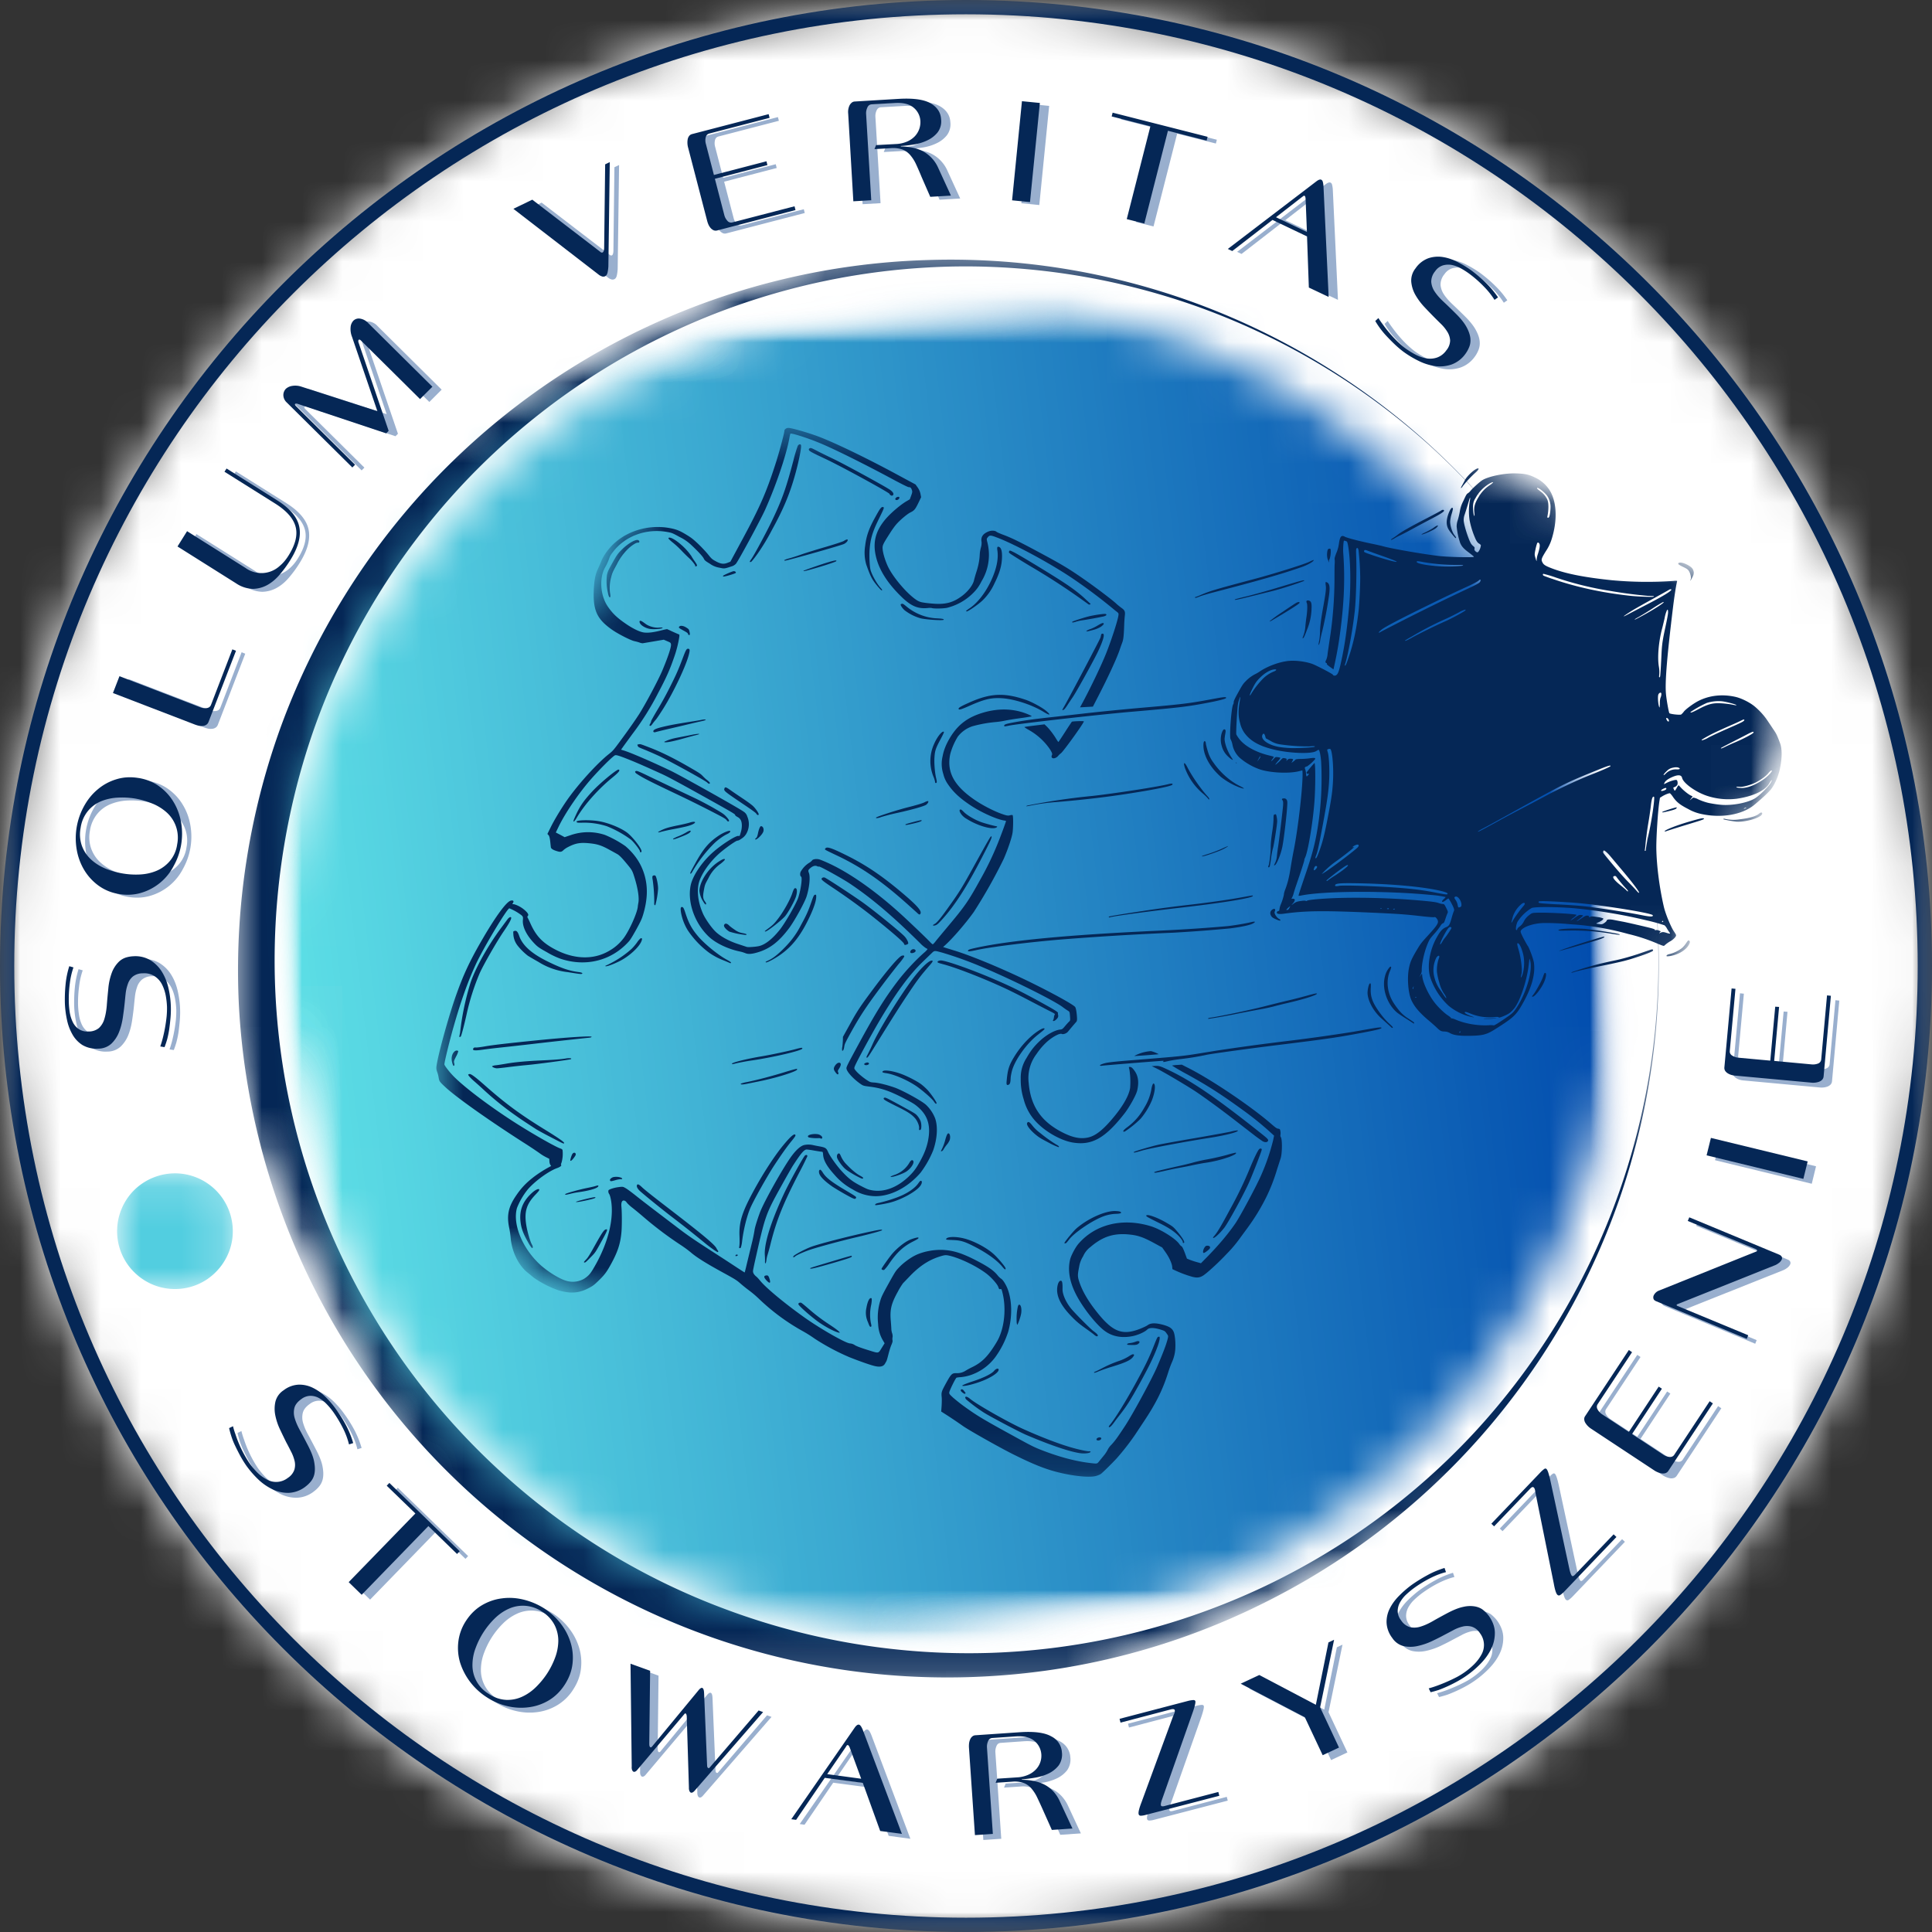 <svg xmlns="http://www.w3.org/2000/svg" width="48" height="48" fill="none">
  <rect width="100%" height="100%" fill="#333333" stroke="none"/>
  <mask id="a" width="48" height="48" x="0" y="0" maskUnits="userSpaceOnUse" style="mask-type:luminance">
    <path fill="#fff" d="M0 0h48v48H0V0Z"/>
  </mask>
  <g mask="url(#a)">
    <mask id="b" width="48" height="48" x="0" y="0" maskUnits="userSpaceOnUse" style="mask-type:luminance">
      <path fill="#fff" d="M24 0C10.745 0 0 10.745 0 24s10.745 24 24 24c13.254 0 24-10.745 24-24S37.254 0 24 0Z"/>
    </mask>
    <g mask="url(#b)">
      <path fill="#fff" d="M0 0h48v48H0V0Z"/>
    </g>
  </g>
  <mask id="c" width="48" height="48" x="0" y="0" maskUnits="userSpaceOnUse" style="mask-type:luminance">
    <path fill="#fff" d="M0 0h48v48H0V0Z"/>
  </mask>
  <g mask="url(#c)">
    <path fill="#052756" d="M24 48C10.77 48 0 37.23 0 24S10.77 0 24 0c13.229 0 24 10.77 24 24S37.228 48 24 48ZM24 .355C10.96.355.354 10.96.354 24S10.96 47.645 24 47.645c13.04 0 23.645-10.605 23.645-23.645S37.04.355 24 .355Z"/>
  </g>
  <mask id="d" width="37" height="36" x="5" y="6" maskUnits="userSpaceOnUse" style="mask-type:luminance">
    <path fill="#fff" d="M5.782 6.363H41.23v35.448H5.782V6.363Z"/>
  </mask>
  <g mask="url(#d)">
    <mask id="e" width="48" height="48" x="0" y="0" maskUnits="userSpaceOnUse" style="mask-type:luminance">
      <path fill="#fff" d="M.063 15.628 32.01.53 47.11 32.479 15.16 47.577.062 15.628Z"/>
    </mask>
    <g mask="url(#e)">
      <mask id="f" width="48" height="48" x="0" y="0" maskUnits="userSpaceOnUse" style="mask-type:luminance">
        <path fill="#fff" d="M.063 15.628 32.01.53 47.11 32.479 15.16 47.577.062 15.628Z"/>
      </mask>
      <g mask="url(#f)">
        <path fill="#052756" d="M31.316 39.867a17.65 17.65 0 0 0 5.448-4.15 17.804 17.804 0 0 0 3.453-5.88 17.708 17.708 0 0 0 .974-6.73 17.47 17.47 0 0 0-1.657-6.588 17.479 17.479 0 0 1 1.65 6.592 17.146 17.146 0 0 1-1.03 6.71 17.183 17.183 0 0 1-3.53 5.776 17.146 17.146 0 0 1-5.474 3.94 17.254 17.254 0 0 1-6.53 1.528 17.246 17.246 0 0 1-6.573-1.076 17.056 17.056 0 0 1-5.654-3.467 17.231 17.231 0 0 1-3.917-5.327 17.19 17.19 0 0 1-1.628-6.407c-.12-2.216.193-4.46.914-6.563a17.35 17.35 0 0 1 3.342-5.761 17.148 17.148 0 0 1 11.85-5.813c2.26-.141 4.556.183 6.711.936a17.366 17.366 0 0 1 5.838 3.464 17.312 17.312 0 0 1 4.045 5.46 17.46 17.46 0 0 0-4.038-5.464 17.736 17.736 0 0 0-5.817-3.52 17.658 17.658 0 0 0-6.735-1.064 17.66 17.66 0 0 0-12.29 5.586 17.752 17.752 0 0 0-3.65 5.897 17.718 17.718 0 0 0-1.09 6.877c.102 2.335.681 4.658 1.68 6.774a17.595 17.595 0 0 0 10.18 9.118 17.669 17.669 0 0 0 6.872.925 17.515 17.515 0 0 0 6.656-1.773Z"/>
      </g>
    </g>
  </g>
  <mask id="g" width="35" height="34" x="6" y="7" maskUnits="userSpaceOnUse" style="mask-type:luminance">
    <path fill="#fff" d="M6.838 7.419h33.487v33.336H6.838V7.419Z"/>
  </mask>
  <g mask="url(#g)">
    <mask id="h" width="38" height="38" x="5" y="5" maskUnits="userSpaceOnUse" style="mask-type:luminance">
      <path fill="#fff" d="m5.114 9.51 33.003-3.923 3.924 33.002-33.003 3.924L5.114 9.511Z"/>
    </mask>
    <g mask="url(#h)">
      <mask id="i" width="35" height="34" x="6" y="7" maskUnits="userSpaceOnUse" style="mask-type:luminance">
        <path fill="#fff" d="M21.616 7.549c-9.114 1.083-15.623 9.35-14.54 18.463 1.083 9.113 9.35 15.623 18.463 14.54 9.114-1.084 15.623-9.35 14.54-18.464-1.084-9.113-9.35-15.623-18.463-14.54Z"/>
      </mask>
      <g mask="url(#i)">
        <mask id="j" width="38" height="38" x="5" y="5" maskUnits="userSpaceOnUse" style="mask-type:luminance">
          <path fill="#fff" d="m5.114 9.51 33.003-3.923 3.924 33.002-33.003 3.924L5.114 9.511Z"/>
        </mask>
        <g mask="url(#j)">
          <mask id="k" width="38" height="38" x="5" y="5" maskUnits="userSpaceOnUse" style="mask-type:luminance">
            <path fill="#fff" d="m5.114 9.51 33.003-3.923 3.924 33.002-33.003 3.924L5.114 9.511Z"/>
          </mask>
          <g mask="url(#k)">
            <path fill="url(#l)" d="m1.87 6.955 4.613 38.803 38.802-4.613-4.613-38.803L1.869 6.955Z"/>
          </g>
        </g>
      </g>
    </g>
  </g>
  <mask id="m" width="35" height="27" x="10" y="10" maskUnits="userSpaceOnUse" style="mask-type:luminance">
    <path fill="#fff" d="M10.76 10.587h33.637v26.246H10.76V10.587Z"/>
  </mask>
  <g mask="url(#m)">
    <mask id="n" width="40" height="40" x="7" y="2" maskUnits="userSpaceOnUse" style="mask-type:luminance">
      <path fill="#fff" d="m21.22 2.519 24.813 13.695-14.22 25.764L7 28.282 21.22 2.52Z"/>
    </mask>
    <g mask="url(#n)">
      <mask id="o" width="40" height="40" x="7" y="2" maskUnits="userSpaceOnUse" style="mask-type:luminance">
        <path fill="#fff" d="m21.22 2.519 24.813 13.695-14.22 25.764L7 28.282 21.22 2.52Z"/>
      </mask>
      <g mask="url(#o)">
        <path fill="#052756" d="M13.252 31.736a7.422 7.422 0 0 0-.15-.123c-.226-.185-.388-.522-.416-.87a2.39 2.39 0 0 0-.034-.232c-.066-.31-.023-.52.161-.793.136-.203.255-.329.465-.49a2.95 2.95 0 0 1 .373-.236l.042-.024-.02-.027a.2.2 0 0 1-.023-.089l-.004-.062-.089-.045a1.093 1.093 0 0 1-.155-.097 10.704 10.704 0 0 0-.403-.267c-.872-.559-1.674-1.128-1.936-1.373-.146-.136-.15-.145-.166-.24a.746.746 0 0 0-.036-.137.282.282 0 0 1-.02-.105c.011-.21.29-1.234.487-1.79.18-.508.333-.837.613-1.325.358-.624.64-1.01.75-1.035.058-.013.081.008.057.052l-.02.034.05.005a.714.714 0 0 1 .318.204c.034.048.036.06.018.085-.01.016-.016.03-.011.034.005.003.038.07.074.15.123.275.26.436.494.58.479.294.983.346 1.39.143.18-.09.317-.202.432-.353.14-.185.34-.63.353-.786.002-.023.008-.062.013-.088.026-.124-.01-.36-.092-.625-.056-.18-.06-.189-.192-.348-.116-.142-.19-.217-.239-.243-.02-.011-.094-.053-.165-.091-.204-.115-.307-.152-.482-.173-.26-.031-.382-.012-.575.088a.532.532 0 0 0-.114.076c-.046.047-.079.053-.158.028-.107-.032-.152-.063-.157-.102l-.016-.15c-.01-.08-.022-.126-.04-.146a.636.636 0 0 1-.029-.031l.089-.18c.106-.213.314-.548.465-.752.288-.389.708-.843.976-1.055.105-.084.114-.094.365-.438.142-.193.316-.443.387-.556.159-.25.475-.845.573-1.078.143-.34.228-.596.215-.654-.008-.038-.012-.042-.094-.076l-.085-.037-.252.043-.272.046a.229.229 0 0 1-.078-.018 1.156 1.156 0 0 0-.128-.035c-.097-.021-.421-.187-.564-.29-.383-.272-.476-.496-.44-1.062.014-.2.039-.315.098-.44.023-.05.063-.141.086-.2.053-.128.153-.273.273-.394.348-.35.888-.514 1.402-.427.175.03.263.063.43.165.125.075.173.112.298.23.082.077.192.195.245.26.087.109.103.124.188.17.128.07.197.08.293.044l.076-.03.315-.584c.422-.783.575-1.134.8-1.827.09-.274.226-.78.227-.84 0-.037.05-.074.1-.073.09.003.496.12.75.216.408.155 1.166.52 1.919.926l.49.264.053.075c.035.05.058.103.069.159l.016.082-.07.146c-.078.159-.1.185-.202.235-.07.036-.221.16-.318.263-.057.06-.12.148-.199.272-.168.264-.176.283-.166.385.012.12.081.331.153.466.142.267.458.631.673.777a.383.383 0 0 0 .186.073c.061.012.194.025.294.031.273.014.45-.036.656-.188.154-.113.278-.273.306-.393a3.34 3.34 0 0 1 .066-.228c.048-.152.073-.287.078-.429a.895.895 0 0 1 .028-.159.392.392 0 0 0 .017-.138c-.024-.123.033-.209.178-.264.067-.026.156-.022.192.01.016.013.08.04.14.064.22.08.413.173.933.453.554.297.729.402 1.109.667.298.208.704.515.8.607.033.03.089.075.123.1.081.056.097.093.084.192a3.501 3.501 0 0 0-.016.242c-.01.273-.02.354-.049.43-.015.04-.044.12-.063.177-.068.205-.289.683-.525 1.14l-.14.272-.16.009-.16.009.029-.053c.216-.396.5-.986.626-1.305.133-.335.288-.818.3-.933.006-.048.005-.05-.08-.114a13.322 13.322 0 0 0-1.045-.788c-.528-.36-1.414-.842-1.876-1.02-.176-.067-.197-.069-.243-.016-.035.042-.035.042-.008.15a1.265 1.265 0 0 1-.155.955 1.007 1.007 0 0 1-.187.267 1.39 1.39 0 0 1-.67.385c-.1.02-.342.022-.375.004a.34.34 0 0 0-.095 0c-.255.025-.422-.047-.673-.294-.322-.316-.523-.628-.607-.94-.101-.376-.032-.67.232-.98.129-.15.369-.355.523-.443l.075-.044.034-.092c.029-.078.032-.1.017-.14-.018-.054-.035-.07-.08-.07-.018 0-.167-.073-.412-.205-.708-.38-1.438-.743-1.804-.894-.316-.13-.709-.254-.723-.228a.871.871 0 0 0-.024.108c-.075.42-.334 1.183-.604 1.783-.115.255-.664 1.271-.725 1.341a.242.242 0 0 1-.093.059c-.197.065-.19.064-.311.038a.557.557 0 0 1-.243-.1c-.113-.069-.128-.08-.152-.13-.03-.057-.142-.178-.31-.335a1.124 1.124 0 0 0-.29-.199c-.172-.095-.19-.103-.295-.122-.538-.1-1.071.1-1.374.513a.422.422 0 0 0-.08.143 1.25 1.25 0 0 1-.086.194.737.737 0 0 0-.095.253c-.046.26.01.544.144.743.123.181.239.29.473.448.167.112.322.185.42.2.102.015.227.001.414-.045.09-.023.167-.04.171-.037l.075.034c.036.018.102.047.147.067l.081.035v.044a2.85 2.85 0 0 1-.135.53c-.103.299-.19.494-.388.867a6.778 6.778 0 0 1-.638 1.02c-.117.16-.23.314-.25.344l-.038.053.08.025c.167.052.706.285 1.153.499.243.116 1.7.932 1.81 1.015a.21.21 0 0 1 .093.122.478.478 0 0 1-.016.413.342.342 0 0 1-.12.132c-.05.036-.091.057-.105.054-.026-.006-.235.136-.406.277-.281.232-.524.582-.566.817-.039.215.002.47.114.724.062.137.219.36.323.455.13.119.332.228.56.301l.203.067c.03.011.2 0 .292-.018.154-.03.334-.168.52-.398.135-.165.414-.65.468-.81.064-.195.106-.5.07-.52-.025-.014-.031-.07-.012-.118a.608.608 0 0 1 .204-.22.31.31 0 0 0 .077-.06c.019-.036.106-.05.18-.031.037.009.163.062.281.118.522.248 1.147.693 1.756 1.248.204.186.654.616.721.69.03.032.06.057.067.054a.468.468 0 0 0 .072-.08c.033-.042.164-.199.29-.35.438-.522.516-.635.815-1.176a7.52 7.52 0 0 0 .425-.876c.082-.2.218-.569.215-.582-.002-.003-.02-.008-.041-.011-.177-.025-.555-.192-.813-.36-.285-.186-.452-.34-.59-.543a.742.742 0 0 1-.114-.254.811.811 0 0 1-.017-.44c.028-.155.091-.31.195-.479.196-.317.44-.498.83-.61.402-.115.79-.093 1.134.063.034.016.058.031.054.035a5.334 5.334 0 0 1-.292.046c-.156.021-.325.05-.375.061-.05.012-.154.028-.229.034a3.183 3.183 0 0 0-.58.106.759.759 0 0 0-.36.257 1.64 1.64 0 0 0-.188.435c-.094.452.102.802.651 1.165.171.113.424.243.597.307.15.055.186.062.24.046.025-.007.052-.01.061-.004.018.01.019.268.002.42-.012.115-.112.416-.22.664a12.732 12.732 0 0 1-.746 1.324c-.204.286-.53.662-.718.83l-.044.039.04.013c.021.008.118.037.214.067.366.11.951.346 1.563.628.632.292 1.407.706 1.464.783.02.027.038.13.046.265.003.055-.002.086-.016.101a9.717 9.717 0 0 0-.21.248c-.035.043-.12.073-.155.054-.032-.017-.145.031-.259.112-.13.091-.257.226-.37.393a.986.986 0 0 0-.19.715c.048.58.315.967.858 1.237.25.125.445.16.633.113.16-.04.323-.162.531-.397.291-.33.466-.622.498-.833a1.928 1.928 0 0 0-.019-.457c-.017-.061-.017-.063.013-.063.038.001.072.032.13.118.08.124.097.277.05.474-.028.113-.19.404-.312.562-.484.621-.818.807-1.298.723-.265-.047-.606-.23-.837-.45a1.266 1.266 0 0 1-.37-.617 1.595 1.595 0 0 1-.075-.52.894.894 0 0 1 .143-.51c.102-.18.197-.302.343-.436.154-.143.36-.257.488-.271.057-.006.064-.012.13-.091.04-.047.084-.096.1-.11.026-.02.028-.034.02-.132-.008-.11-.008-.11-.058-.14a1.86 1.86 0 0 1-.122-.085c-.204-.157-1.227-.667-1.93-.965a9.33 9.33 0 0 0-1.057-.387c-.217-.059-.196-.06-.29.031-.047.044-.14.135-.208.201-.334.323-.658.765-1.068 1.458-.221.375-.58 1.038-.617 1.14-.014.04-.012.052.02.091.049.064.163.162.272.236.092.06.096.062.189.068.11.006.329.06.52.128.194.07.659.325.766.421a.922.922 0 0 1 .232.341c.072.206.053.507-.05.8a2.47 2.47 0 0 1-.314.553c-.335.387-.792.61-1.19.578a1.084 1.084 0 0 1-.486-.161 1.567 1.567 0 0 1-.466-.374c-.183-.203-.267-.351-.277-.49-.004-.065-.009-.076-.032-.076-.015-.001-.096-.013-.182-.028a2.18 2.18 0 0 0-.191-.028c-.065-.002-.141.087-.347.404-.031.048-.165.283-.299.525-.369.666-.39.73-.608 1.695-.043.187-.08.36-.082.386-.006.05.02.097.08.146.022.018.062.06.09.096.144.18.605.564 1.106.92.405.288 1.03.643 1.134.646a.25.25 0 0 1 .12.043c.046.029.154.068.32.12.288.089.255.095.355-.064l.064-.103-.051-.086a.862.862 0 0 1-.11-.393 1.427 1.427 0 0 1 .056-.588c.027-.09.058-.153.204-.417.167-.3.177-.315.263-.404.101-.106.262-.226.39-.291.19-.098.482-.155.72-.139.257.017.472.088.82.269.285.148.42.243.516.362a.401.401 0 0 0 .084.081c.051.028.139.173.18.3.097.291.096.672-.001 1.019a2.265 2.265 0 0 1-.322.633 1.272 1.272 0 0 1-.652.457 1.129 1.129 0 0 1-.204.039.562.562 0 0 0-.106.013c-.024.01-.18.326-.181.37-.003.031.01.048.09.121.05.045.16.134.245.197.323.235.465.323 1.114.68.586.323.643.352.832.426.458.18.88.29 1.26.331.125.014.135.012.168-.029l.118-.145a.818.818 0 0 0 .108-.158.452.452 0 0 1 .089-.122c.092-.098.157-.188.343-.471.19-.288.683-1.197.8-1.476.15-.35.222-.543.258-.681.02-.079.019-.082-.024-.141-.04-.057-.049-.063-.12-.087-.18-.06-.308-.065-.362-.011-.069.068-.25.146-.397.17-.27.046-.499-.007-.686-.156-.213-.172-.513-.556-.676-.866-.17-.325-.222-.62-.157-.89.024-.098.13-.299.205-.386.422-.49 1.1-.654 1.802-.438.242.075.598.296.7.434a.325.325 0 0 0 .047.056c.027.007.049.047.098.176l.05.138.06.025c.032.013.11.04.173.058l.115.032.136-.138c.303-.31.526-.573.716-.847.119-.17.548-.974.646-1.207a5.27 5.27 0 0 0 .295-.861l.024-.117-.132-.12a7.911 7.911 0 0 0-.663-.53c-.524-.38-.847-.587-1.354-.868a5.686 5.686 0 0 1-.388-.224 1.02 1.02 0 0 1 .127-.014l.117-.008.165.084c.57.288 1.554.951 2.054 1.385.114.099.14.117.177.122.041.006.044.01.054.063.006.03.006.071.001.09a.074.074 0 0 0 .01.058c.038.052.035.405-.005.525l-.091.282a4.416 4.416 0 0 1-.255.661 5.17 5.17 0 0 1-.477.786l-.175.238a3.171 3.171 0 0 1-.337.402c-.21.225-.504.493-.598.549-.08.047-.145.054-.253.028a2.778 2.778 0 0 1-.417-.153l-.086-.04-.004-.051c-.006-.087-.075-.239-.165-.366l-.085-.121-.213-.116c-.241-.13-.372-.178-.558-.201-.41-.051-.697.036-1.012.306a.571.571 0 0 0-.18.228.689.689 0 0 0-.1.264c-.04.2-.04.239.001.365.068.21.192.434.375.675.434.571.676.678 1.13.503.081-.032.168-.073.194-.092.08-.061.209-.062.413-.003.142.043.202.087.238.174.027.07.045.235.04.372a.95.95 0 0 1-.081.366 2.811 2.811 0 0 0-.101.274c-.13.412-.296.75-.59 1.192l-.236.356a6.178 6.178 0 0 1-.448.574c-.1.11-.36.366-.398.392a.556.556 0 0 1-.115.047c-.154.046-.557.007-.948-.091-.323-.081-.624-.202-1.113-.446-.335-.167-1.117-.608-1.25-.705a12.24 12.24 0 0 0-.447-.3l-.091-.058.01-.135c.005-.074.006-.17.003-.212-.013-.133-.008-.147.11-.363.128-.23.146-.246.261-.243.08.003.16-.02.228-.065a2.02 2.02 0 0 1 .16-.086c.223-.108.365-.244.54-.515.092-.145.117-.192.158-.301.112-.3.134-.692.056-1.016-.026-.106-.029-.113-.057-.106-.028.006-.031.003-.052-.055-.024-.07-.172-.237-.294-.33-.25-.19-.675-.394-.941-.449-.074-.015-.099-.012-.215.024-.279.087-.513.242-.761.504-.065.068-.133.139-.151.156a1.687 1.687 0 0 0-.134.217c-.163.295-.199.445-.173.728.006.074.012.16.013.193 0 .032.01.082.02.11.01.027.016.073.01.1a.206.206 0 0 0 0 .078c.005.018-.004.056-.03.114-.02.047-.053.152-.073.233-.02.08-.042.157-.05.169l-.036.063c-.038.066-.114.086-.236.061-.099-.02-.359-.11-.647-.224a5.619 5.619 0 0 1-.862-.46 3.22 3.22 0 0 0-.309-.194 5.25 5.25 0 0 1-1.082-.802 2.646 2.646 0 0 0-.223-.19 4.092 4.092 0 0 1-.227-.181c-.102-.09-.125-.104-.475-.296-.395-.217-.624-.361-.765-.483a2.945 2.945 0 0 0-.232-.171 9.02 9.02 0 0 1-.916-.686 10.11 10.11 0 0 0-.292-.243.998.998 0 0 1-.147-.133c-.02-.036-.061-.06-.089-.052-.04.011-.054.065-.044.164.013.14.013.469 0 .619-.026.288-.093.492-.26.796-.104.19-.156.261-.285.388-.133.13-.16.151-.27.208-.25.13-.46.143-.762.05a2.507 2.507 0 0 1-.612-.317h.001Zm.8.08a.56.56 0 0 0 .467-.05c.126-.086.161-.132.297-.378.283-.518.418-1.04.378-1.465-.01-.118-.039-.235-.063-.264a.107.107 0 0 1-.017-.057c0-.035.005-.039.07-.065a.903.903 0 0 1 .181-.043c.108-.014.112-.014.183.028.04.023.153.107.253.187s.322.251.494.382l.48.365c.32.246.447.332 1.113.761.135.087.327.213.427.279.1.065.183.118.185.118.003 0 .027-.093.053-.206l.119-.492a4.21 4.21 0 0 0 .073-.344c.005-.06.057-.235.133-.442.102-.275.603-1.165.804-1.428.119-.155.221-.24.31-.257a.528.528 0 0 1 .186 0 3.9 3.9 0 0 0 .164.033c.166.03.188.043.232.144.043.098.203.325.323.458.175.193.275.272.486.381.16.083.193.096.286.112.303.054.635-.075.922-.356.116-.114.172-.19.273-.374.095-.172.151-.315.186-.47.084-.388.01-.652-.244-.87-.083-.072-.124-.097-.347-.214-.359-.186-.556-.254-.855-.292-.146-.018-.159-.022-.224-.067-.183-.127-.344-.305-.35-.386-.003-.038.025-.093.312-.622.4-.736.635-1.116.938-1.516.195-.258.448-.532.678-.736a.478.478 0 0 0 .086-.088c0-.006-.014-.015-.03-.02a.86.86 0 0 1-.165-.14c-.675-.667-1.192-1.105-1.725-1.463-.19-.128-.749-.438-.775-.43-.011.004-.03 0-.041-.005-.044-.025-.101-.014-.156.028-.073.057-.08.074-.056.133.04.096.014.363-.057.588-.047.148-.3.608-.434.787-.252.335-.47.505-.767.597-.155.048-.252.055-.323.023a.826.826 0 0 0-.137-.041c-.297-.062-.601-.208-.773-.373-.347-.331-.53-.851-.446-1.266.05-.247.29-.6.575-.844.217-.188.553-.4.614-.388.03.006.029.009.06-.101.032-.107.03-.227-.003-.29a.181.181 0 0 0-.083-.08c-.04-.022-.06-.04-.059-.053 0-.019-.116-.086-.811-.473-.557-.31-.867-.477-.991-.533-.432-.197-.623-.28-.805-.354-.277-.111-.349-.133-.38-.117-.068.036-.38.349-.592.59-.301.343-.64.84-.804 1.179l-.071.147.11.057.109.059.155-.052a1.32 1.32 0 0 1 .845-.004 2.6 2.6 0 0 1 .513.281c.237.205.39.438.471.713.088.303.077.616-.033.984-.034.112-.058.164-.17.37-.092.164-.148.258-.185.298-.428.479-1.067.641-1.697.431a1.975 1.975 0 0 1-.33-.157c-.186-.104-.226-.13-.289-.191-.213-.21-.332-.437-.317-.612.006-.077.004-.085-.036-.122a1.321 1.321 0 0 0-.3-.171c-.058.004-.646.986-.834 1.392-.202.44-.367.901-.55 1.543-.101.353-.233.893-.23.943 0 .029.132.198.228.295.258.263.84.705 1.436 1.093.44.287 1.088.66 1.221.702.025.008.044.021.05.037a.81.81 0 0 1-.023.307c-.013.032-.02.06-.014.064.024.013-.022.051-.095.077-.209.074-.546.318-.729.528a1.76 1.76 0 0 0-.271.464c-.111.397.126.986.562 1.396.182.171.474.355.646.408Zm-.924-.938c-.135-.236-.182-.369-.199-.556-.023-.267.067-.484.284-.682.086-.08.174-.12.185-.086.004.017-.014.041-.083.115-.23.237-.29.422-.244.744.023.163.096.422.143.505.032.056.032.095-.001.087a.695.695 0 0 1-.085-.127Zm1.382.472a.829.829 0 0 1 .058-.065c.04-.042.091-.124.21-.339.173-.31.225-.388.269-.4.063-.019.05.019-.108.304-.149.27-.149.27-.258.38-.06.063-.12.12-.132.128-.024.015-.049.01-.038-.008h-.001Zm-.2-1.49c0-.014.442-.124.47-.116.037.01.004.028-.108.055-.189.047-.362.076-.362.062Zm-.264-.194c.01-.018.332-.109.54-.151.09-.018.187-.04.216-.05.06-.02.075-.015.059.013-.027.05-.235.108-.504.144a1.99 1.99 0 0 0-.197.04c-.113.027-.127.028-.114.004Zm3.682 1.38a3.36 3.36 0 0 1-.225-.171 27.16 27.16 0 0 0-.791-.627c-.246-.187-.681-.54-.805-.65-.068-.06-.1-.123-.08-.158.015-.028.045-.016.11.044.075.073.266.224.693.552.837.644 1.124.883 1.171.979.01.02.026.044.034.054.016.018.012.04-.007.039a.828.828 0 0 1-.1-.061Zm.548.138c.01-.018.05-.019.055-.001.003.012-.04.031-.054.023-.005-.003-.006-.012 0-.022Zm-4.092-2.423c.026-.086.048-.12.082-.121.019-.001.028.005.035.023.009.022.003.038-.034.09-.046.063-.08.095-.096.086-.005-.002.001-.038.013-.078Zm.971.56c-.007-.022.032-.059.079-.075a.361.361 0 0 1 .198.013c.04.022.034.043-.01.037a.59.59 0 0 0-.135.026c-.112.032-.123.032-.132 0Zm3.21 1.663c.01-.057.013-.13.007-.281-.013-.348.07-.604.37-1.15.227-.415.504-.84.71-1.09.194-.236.294-.32.311-.26.004.015-.017.048-.087.134-.114.138-.24.314-.434.607-.18.274-.537.91-.609 1.09-.084.207-.159.513-.194.794a.79.79 0 0 1-.033.169c-.02.023-.048.015-.042-.013Zm-5.037-2.924c-.31-.201-.392-.256-.51-.34a7.547 7.547 0 0 1-.785-.63 10.025 10.025 0 0 0-.243-.219c-.094-.08-.165-.159-.157-.173.003-.005.016-.011.03-.014.039-.007.144.07.415.31.5.44.87.71 1.49 1.09.323.2.463.298.447.318-.015.017.008.027-.386-.178a7.248 7.248 0 0 1-.301-.164Zm-2.096-1.67c-.029-.11 0-.221.07-.274.03-.022.077-.02.083.004a.548.548 0 0 1-.055.13c-.055.11-.058.118-.045.166.013.046 0 .075-.023.061a.33.33 0 0 1-.03-.086Zm.995.099a.276.276 0 0 1 .096-.023c.05-.006.173-.025.274-.043.208-.035.488-.061.827-.076.33-.015.486-.027.625-.048a.423.423 0 0 1 .138-.005c.007.007.007.016-.002.02-.028.015-.852.126-1.086.146-.13.012-.341.035-.471.052-.128.017-.257.03-.284.03-.053-.002-.127-.036-.117-.053Zm-.468-.44c.011-.021.027-.027.06-.024.024.003.13-.01.236-.029.19-.033.558-.076 1.274-.148.736-.075 1.36-.115 1.368-.09.003.011-.02.02-.063.024-.24.024-1.008.109-1.386.153-.245.029-.585.067-.755.085-.17.018-.395.044-.502.06-.205.028-.26.02-.232-.031Zm-.347-.304.018-.088a6.629 6.629 0 0 1 .255-1.226c.123-.375.442-.945.777-1.393l.143-.193c.039-.054.087-.077.095-.047.01.032-.052.147-.186.342-.168.246-.493.812-.594 1.034a5.762 5.762 0 0 0-.326 1.02c-.05.226-.123.511-.14.546-.014.03-.048.034-.042.005Zm9.587 3.296c-.08-.068-.195-.232-.204-.288-.008-.048.01-.09.043-.096.018-.003.029.01.052.063a.68.68 0 0 0 .152.22c.121.126.23.216.315.263.092.05.105.066.072.08-.028.01-.343-.166-.43-.242Zm-.927-.809c-.002-.042.153-.072.256-.05.064.015.114.064.098.094-.008.015-.02.018-.035.01a.082.082 0 0 0-.046-.01.998.998 0 0 1-.25-.016c-.013-.007-.023-.02-.023-.028Zm2.056.998a.687.687 0 0 1 .104-.042.691.691 0 0 0 .354-.287c.04-.073.074-.094.1-.063.038.046-.04.177-.157.261-.096.071-.427.178-.4.13Zm-3.722-2.307a.83.83 0 0 1 .153-.04c.248-.05.616-.147.927-.243.163-.05.302-.089.31-.084.034.019-.019.05-.176.106-.212.075-.501.152-.771.206l-.313.063c-.095.018-.143.016-.13-.008Zm-5.294-3.18a1.502 1.502 0 0 1-.243-.238.5.5 0 0 1-.114-.276c-.006-.095-.007-.09.028-.1.05-.014.079.017.116.122.083.238.304.437.7.633.35.172.542.237.787.268.07.01.1.026.072.042-.018.01-.07.004-.353-.042a1.723 1.723 0 0 1-.73-.255 8.053 8.053 0 0 1-.264-.154Zm5.077 2.68c.017-.03.391-.122.73-.178.227-.037.699-.138.863-.184.13-.036.166-.037.148-.005-.027.05-.732.215-1.233.288a5.259 5.259 0 0 0-.389.07c-.113.029-.131.03-.12.009Zm-3.148-2.428a2.497 2.497 0 0 0 .638-.409c.042-.038.107-.113.145-.167a.503.503 0 0 1 .089-.105c.04-.015.048.007.025.067-.06.154-.314.386-.554.503-.187.093-.364.15-.343.11Zm7.794 4.034c.006-.06-.04-.174-.095-.24-.086-.1-.176-.16-.423-.283-.295-.147-.354-.18-.361-.205-.005-.017 0-.023.022-.03.024-.006.073.018.4.196.366.2.372.204.422.266.029.034.06.09.073.124.026.079.023.203-.006.215-.03.012-.038.003-.032-.043ZM20.75 26.63c-.044-.06-.044-.095 0-.16.038-.054.087-.08.12-.062.031.017.024.065-.02.136-.037.057-.04.068-.025.1.015.033-.001.06-.027.043a.3.3 0 0 1-.048-.057Zm.177-.616c.006-.046.012-.123.014-.17l.002-.085.173-.312c.185-.336.25-.434.601-.905.342-.458.616-.776.688-.797.046-.013.064-.006.06.023a1.404 1.404 0 0 1-.137.181c-.073.09-.244.308-.377.485-.42.558-.577.795-.808 1.212-.146.265-.158.292-.168.36-.01.07-.03.11-.051.098a.25.25 0 0 1 .002-.09Zm-3.32-2.352a2.266 2.266 0 0 1-.52-.55 1.274 1.274 0 0 1-.163-.416c-.025-.132-.015-.176.035-.158.02.008.039.049.072.152.078.24.152.38.3.557.151.185.494.468.708.586.101.056.128.076.122.087-.005.008-.012.013-.017.01a9.48 9.48 0 0 0-.167-.07 1.64 1.64 0 0 1-.37-.198Zm-1.352-1.245a3.971 3.971 0 0 0-.04-.56.23.23 0 0 1-.005-.086c.012-.02.046-.03.07-.017.028.016.071.218.07.327a2.132 2.132 0 0 1-.065.397c-.018.034-.038-.005-.03-.06Zm2.773 1.475.082-.04c.116-.056.262-.177.438-.366a2.1 2.1 0 0 0 .353-.505c.13-.236.178-.34.264-.59.041-.119.056-.15.075-.158.037-.014.043 0 .037.078-.01.097-.057.24-.147.436-.22.477-.44.765-.756.983-.135.094-.323.193-.345.18-.01-.005-.01-.012 0-.018Zm-4.741-3.598c.113-.255.206-.393.433-.637.193-.207.608-.55.65-.537.046.015.004.068-.155.198-.34.276-.677.653-.87.972-.052.088-.078.121-.09.12-.015-.003-.007-.03.032-.116Zm.037.121c-.002-.043.335-.05.554-.013.23.039.522.156.69.275.146.105.39.422.37.48-.007.017-.016.022-.027.016-.01-.006-.016-.015-.012-.02.011-.021-.145-.227-.225-.294a2.687 2.687 0 0 0-.599-.332 1.828 1.828 0 0 0-.62-.087c-.105.003-.13-.002-.13-.026l-.001.001Zm2.95 1.034c.196-.355.328-.513.563-.675.115-.08.27-.146.3-.13.023.014-.009.049-.072.079-.09.041-.226.139-.315.224a3.425 3.425 0 0 0-.53.678c-.034.064-.05.083-.066.08-.017-.003-.001-.036.12-.256Zm-.92-.78a.991.991 0 0 1 .222-.1c.05-.016.173-.045.276-.065.103-.02.23-.05.284-.067.137-.043.184-.009.063.047-.077.035-.178.06-.464.115a4.303 4.303 0 0 0-.305.066c-.058.018-.084.02-.076.004Zm.37.17a.738.738 0 0 1 .125-.06c.064-.025.155-.07.2-.098.08-.05.13-.057.105-.016-.02.034-.084.068-.252.133-.152.059-.192.068-.177.04Zm5.892 2.808c.008-.057.086-.087.122-.048.026.026.003.06-.048.075-.048.014-.079.002-.074-.027Zm-.157-.202c-.013-.044-.386-.364-.857-.735a15.524 15.524 0 0 0-.856-.618c-.254-.168-.333-.227-.334-.252-.002-.028.038-.048.075-.038.04.01.713.451.953.623.31.224.962.754 1.043.85.052.061.092.146.08.17-.01.016-.072.039-.087.03-.005-.003-.012-.016-.017-.03Zm-6.64-4.22c-.05-.035-.053-.068-.004-.071.023-.001.11.036.29.124.142.069.419.2.615.294l.564.267c.114.055.317.162.45.238.21.122.25.148.302.204.074.08.093.118.064.127-.016.004-.026-.003-.048-.032-.024-.034-.07-.06-.4-.23a30.044 30.044 0 0 0-.758-.376c-.755-.358-.924-.444-1.074-.545Zm4.554 13.646c-.186-.127-.523-.42-.536-.467-.01-.03.042-.052.075-.034.017.01.102.08.188.155.17.148.327.266.539.404.153.102.249.18.218.181-.068 0-.3-.114-.484-.24Zm4.061 2.218a4.073 4.073 0 0 1-.432-.323c-.016-.02-.025-.045-.02-.054.014-.025.061-.008.13.05.172.139.917.562 1.284.73.454.206.891.374 1.217.469.181.052.395.099.441.095.02-.002.039.002.04.009.01.035-.135.057-.26.039-.259-.037-.744-.201-1.337-.454-.175-.074-.905-.46-1.063-.561Zm-.525-.494c-.039-.03-.05-.056-.03-.073.017-.014.05.001.07.032a.334.334 0 0 0 .031.039c.019.02 0 .044-.025.033a.372.372 0 0 1-.046-.031ZM19.034 31.8c-.058-.063-.06-.1-.009-.11.055-.01.067.002.095.088.034.112.002.12-.087.022Zm4.875 2.622c.007-.012.128-.06.251-.1.27-.087.479-.19.54-.266.05-.061.12-.071.11-.016-.016.079-.231.212-.489.3-.204.072-.431.116-.412.082Zm-2.345-1.574a.554.554 0 0 1-.038-.356c.03-.168.08-.262.125-.238.014.008.008.103-.012.19a1.127 1.127 0 0 0-.004.417c.02.082.02.097-.001.102-.02.006-.032-.011-.07-.115Zm-2.557-1.514a2.09 2.09 0 0 0-.005-.15c-.02-.279.144-.809.463-1.5.128-.28.5-.955.538-.979.033-.02.06-.009.055.024a7.862 7.862 0 0 1-.206.413c-.396.764-.562 1.177-.71 1.771a4.13 4.13 0 0 1-.073.265.774.774 0 0 0-.028.133c-.012.09-.038.107-.035.022h.001Zm8.236 4.433c-.01-.036.064-.07.104-.05.015.01.018.02.01.035-.022.04-.104.05-.114.015Zm-7.112-4.26c.004-.008.116-.043.76-.235.142-.043.264-.076.269-.073.005.003.003.016-.004.028-.008.016-.176.07-.505.165-.43.123-.539.147-.52.115Zm-.418-.296c.018-.033.267-.167.426-.229.193-.075.986-.279 1.529-.393.202-.043.259-.048.245-.023-.008.014-.353.107-.633.172-.419.098-1.028.264-1.21.331-.166.062-.305.128-.318.15-.003.006-.017.013-.03.015-.02.003-.022 0-.01-.023Zm7.848 4.208c.137-.164.382-.558.639-1.024.254-.462.351-.663.476-.982.059-.15.078-.191.096-.198.013-.005.027-.007.032-.004.02.011.005.103-.04.23-.087.24-.207.492-.446.925-.235.426-.327.57-.504.796a5.54 5.54 0 0 0-.132.174c-.064.089-.107.13-.127.12-.012-.008-.01-.017.006-.037Zm-5.66-3.893c0-.018.19-.288.262-.372.119-.14.298-.284.424-.343.077-.036.209-.074.225-.065.026.014-.001.035-.139.105-.23.118-.392.267-.583.545a.91.91 0 0 1-.123.154c-.026.01-.065-.006-.065-.024Zm5.283 2.567c.002-.004.015-.011.03-.017.013-.004.088-.041.167-.082.159-.083.27-.13.44-.189.065-.021.163-.069.218-.104.074-.048.107-.061.124-.052.018.01.018.018-.003.049-.062.093-.18.15-.556.265a3.688 3.688 0 0 0-.313.109c-.08.035-.12.044-.107.021Zm-1.926-1.268a1.41 1.41 0 0 1 .032-.37c.012-.033.02-.042.038-.04.038.006.059.108.043.214-.013.085-.08.28-.1.285a.273.273 0 0 1-.013-.09Zm1.915.327a4.36 4.36 0 0 0-.186-.137c-.184-.13-.265-.2-.403-.347-.236-.252-.338-.468-.318-.671.013-.125.058-.198.106-.172.02.011.029.077.026.203-.002.13.085.327.216.487.092.113.474.498.548.552.094.07.125.105.11.124-.016.02-.045.008-.1-.039Zm-6.48-3.663c-.192-.131-.316-.253-.339-.334-.016-.055-.003-.097.028-.093.01.002.037.032.06.07.079.128.222.238.588.454.226.134.246.148.24.168-.017.053-.04.046-.27-.082a6.3 6.3 0 0 1-.307-.183Zm7.315 3.9c.005-.009.04-.019.077-.022a.547.547 0 0 0 .127-.032c.092-.039.136.004.06.058-.027.018-.067.025-.148.023-.126-.003-.128-.004-.116-.027Zm-6.26-3.47c.005-.01.037-.024.07-.03.187-.04.457-.126.608-.198.176-.083.32-.191.39-.293.037-.053.052-.067.07-.06.03.01.019.072-.023.127-.1.137-.456.335-.738.41-.109.03-.363.074-.378.066-.005-.003-.005-.013 0-.023Zm1.762.858c.026-.048.193-.059.38-.022.258.049.623.237.814.418.116.11.277.305.28.339.002.044-.02.034-.079-.038-.133-.162-.375-.338-.689-.5-.252-.13-.346-.159-.556-.166-.154-.006-.163-.008-.15-.03Zm2.937.099c.035-.063.226-.293.287-.347.283-.25.72-.447.97-.441.101.002.148.015.149.04.001.019-.061.03-.15.03a1.031 1.031 0 0 0-.363.092c-.268.117-.657.388-.774.54a1.864 1.864 0 0 1-.067.083c-.02.023-.064.024-.052.003Zm-3.07-2.281a1.153 1.153 0 0 0 .102-.254c.041-.152.065-.196.095-.18.032.018.042.103.02.165a.443.443 0 0 1-.068.11.933.933 0 0 0-.076.107c-.018.034-.037.055-.053.058-.013.002-.023 0-.02-.006Zm6.01 2.267c.005-.006-.01-.036-.03-.067-.098-.14-.264-.265-.538-.4-.303-.15-.345-.173-.341-.192.009-.052.279.044.507.179.15.087.164.099.244.191.15.175.222.296.182.307-.016.005-.03-.006-.023-.018Zm.504.225a.224.224 0 0 1 .06-.124c.027-.022.091-.017.106.009.02.03 0 .059-.077.116-.072.054-.094.053-.09 0Zm-8.42-4.651c0-.02.075-.048.098-.036.034.02.026.044-.018.058-.04.013-.079.002-.08-.022Zm1.73.929c-.041-.061-.2-.204-.371-.335-.216-.165-.597-.337-.81-.367-.088-.013-.105-.02-.093-.042.025-.046.222-.023.434.05.157.053.412.183.526.267.052.04.128.109.167.153.095.109.226.302.215.32-.012.024-.029.012-.068-.046Zm-1.646-1.164a4.7 4.7 0 0 0 .125-.262c.158-.353.643-1.142.988-1.608.193-.259.401-.462.477-.465.043-.001.035.023-.038.106-.241.277-.312.37-.576.767-.163.243-.36.554-.686 1.08-.278.45-.289.465-.31.458-.014-.004-.01-.02.02-.076Zm8.6 4.52c.084-.093.17-.235.407-.678a9.64 9.64 0 0 0 .502-1.045c.107-.256.195-.433.226-.453.028-.019.057-.01.058.016.002.027-.208.57-.31.803-.126.287-.523 1.016-.623 1.142-.113.143-.246.264-.273.249-.008-.004-.003-.017.012-.034Zm-4.423-2.53c-.15-.124-.238-.246-.212-.292.024-.044.06-.026.129.065a.98.98 0 0 0 .19.182 3.6 3.6 0 0 0 .393.283c.074.04.095.064.066.072a1.747 1.747 0 0 1-.243-.112c-.192-.1-.24-.129-.323-.198Zm2.947.93c.007-.012.23-.067.63-.156a6.53 6.53 0 0 0 .362-.09 4.33 4.33 0 0 1 .346-.075c.137-.025.345-.073.462-.106.116-.034.217-.059.224-.055.029.016-.026.052-.166.106a3.133 3.133 0 0 1-.617.149c-.085.014-.22.04-.302.058-.081.018-.223.046-.315.062a9.02 9.02 0 0 0-.386.08c-.205.047-.252.052-.238.027Zm-10.624-6.024c-.057-.052-.079-.093-.062-.122.023-.042.07-.034.122.018.023.024.085.07.138.105a.43.43 0 0 0 .193.084c.093.018.118.031.09.047a1.972 1.972 0 0 1-.415-.083.573.573 0 0 1-.066-.049Zm6.953 3.782c.024-.296.057-.407.19-.624.159-.26.374-.494.587-.636.098-.066.159-.087.167-.06.003.012-.025.037-.18.16-.273.218-.557.616-.63.886-.016.06-.03.137-.032.17-.004.116-.015.156-.048.173-.045.022-.06.003-.054-.07Zm3.162 1.743c.01-.018.415-.137.612-.182.107-.023.522-.098.92-.166.4-.069.795-.141.88-.16a.91.91 0 0 1 .166-.03c.057.031-.275.12-.699.186-.646.101-1.486.26-1.676.316-.179.053-.216.06-.203.036Zm-10.697-6.221a.596.596 0 0 1-.097-.27c.01-.235.221-.555.474-.72.104-.068.152-.085.16-.058.003.01-.031.046-.101.103a.923.923 0 0 0-.307.36c-.087.158-.09.163-.116.31-.028.156-.02.21.038.284.027.034.025.073-.003.057a.278.278 0 0 1-.048-.066Zm10.44 5.686A.527.527 0 0 1 28 28.01c.19-.142.321-.293.44-.508a1.28 1.28 0 0 0 .163-.425c.013-.096.041-.168.062-.157.052.029.028.23-.05.426a1.79 1.79 0 0 1-.277.449 2.58 2.58 0 0 1-.39.316c-.037.013-.05.005-.034-.023Zm-8.912-4.953a1.05 1.05 0 0 1 .08-.062c.124-.093.153-.121.255-.254.127-.164.291-.457.346-.619.04-.122.06-.146.093-.128.03.016.032.094.004.192-.03.109-.193.405-.274.5-.096.11-.454.389-.49.38-.01 0-.015-.005-.013-.008Zm8.33 3.326a.505.505 0 0 1 .105-.041c.074-.023.257-.044.671-.077 1.177-.094 1.29-.105 1.66-.165l.436-.071a56.773 56.773 0 0 1 1.761-.24 44.581 44.581 0 0 0 1.66-.232l.362-.064c.24-.043.326-.052.335-.037.014.024-.078.05-.427.116-.645.123-.894.16-2.136.313-.786.097-1.708.225-1.791.247a6.701 6.701 0 0 1-.64.104c-.107.012-.248.036-.315.052-.108.026-.125.026-.107 0 .004-.003.005-.008.002-.01-.009-.004-1.501.115-1.529.123-.03.007-.056-.002-.048-.017v-.001Zm-4.038-2.558c-.006-.02.04-.04.084-.04.14.004.835.252 1.413.506.363.158.597.275 1.014.503.397.217.494.277.481.3-.003.006-.001.026.004.045a.098.098 0 0 1-.007.064c-.029.048-.088.094-.112.086-.012-.004-.016-.01-.01-.014.008-.005.018-.036.024-.072a.211.211 0 0 1 .023-.079c.01-.01-.021-.029-.168-.102a99.97 99.97 0 0 1-.478-.248 19.037 19.037 0 0 0-.493-.25c-.525-.252-1.276-.549-1.618-.64-.14-.038-.153-.043-.157-.06Zm7.837 4.277-.488-.377c-.32-.247-.62-.467-.895-.656-.199-.137-.84-.517-1.012-.6l-.12-.058.048-.003c.129-.01.152-.003.348.089.585.274 1.193.689 2.294 1.564.198.157.215.176.197.21-.02.036-.074.038-.133.005a3.808 3.808 0 0 1-.239-.174Zm-2.95-1.943a.993.993 0 0 1 .417-.121.82.82 0 0 1 .19.076c-.031.007-.61.05-.607.045Zm-9.418-5.387c-.001-.005.01-.019.024-.03.02-.015.03-.04.046-.115a.66.66 0 0 1 .042-.14c.02-.039.027-.043.052-.034.038.014.056.077.039.13-.027.083-.19.235-.203.19Zm5.29 2.764c.012-.021.041-.031.205-.067.84-.182 2.267-.317 4.382-.417a40.513 40.513 0 0 0 1.864-.12c.188-.022.442-.065.577-.098.105-.025.129-.012.054.03-.077.043-.26.083-.564.124a37.3 37.3 0 0 1-1.41.107 75.922 75.922 0 0 0-2.802.17c-.818.068-1.765.187-2.111.265-.163.036-.213.038-.195.006Zm-.872-.63a.212.212 0 0 1 .045-.03c.052-.03.137-.131.297-.354.325-.453.36-.509.733-1.185.311-.563.359-.644.374-.636.026.015-.003.082-.241.542-.368.712-.661 1.168-.975 1.517-.107.118-.134.141-.18.154-.034.01-.061.005-.053-.009Zm-.378-.289-.243-.218c-.64-.574-1.143-.924-1.742-1.21-.352-.168-.329-.155-.315-.18.033-.06.134-.03.504.152.499.245.896.512 1.414.95.345.292.471.43.453.497-.01.043-.03.046-.071.01Zm-4.012-2.48c-.009-.017-.108-.09-.273-.201-.515-.347-.535-.363-.521-.415.014-.054.035-.05.148.03.056.04.193.133.304.207.112.074.23.16.264.194.073.072.149.188.137.21-.012.021-.042.008-.059-.025Zm-2.947-1.686c-.012-.028-.012-.029.025-.036.041-.009.038-.01.289.087.267.103.578.256.926.456.277.159.32.186.373.242.033.035.08.08.106.098.072.057.09.083.065.094-.017.006-.028 0-.056-.027-.049-.049-.987-.565-1.217-.669a9.481 9.481 0 0 0-.321-.14c-.175-.07-.175-.07-.19-.105Zm.679-.108c.114-.05.186-.071.33-.098.091-.018.242-.046.335-.066.17-.035.26-.029.108.007-.045.01-.209.055-.364.098-.244.067-.393.093-.426.076-.005-.003.003-.011.017-.017Zm-.29-.257c.005-.036.078-.068.254-.109.175-.041.287-.062.675-.124.105-.016.23-.037.277-.047.048-.01.09-.011.095-.003.005.008-.033.023-.089.035-.053.01-.22.05-.372.086-.15.037-.38.09-.51.12-.128.03-.248.06-.268.066-.039.014-.066.004-.062-.024Zm-.077-.187c.015-.027.025-.053.021-.057-.003-.005.07-.137.164-.293.116-.194.219-.383.325-.596.148-.296.192-.398.307-.703.066-.175.086-.21.122-.209.045.001.05.029.022.14-.068.278-.375.928-.635 1.344-.082.13-.167.258-.19.281a1.438 1.438 0 0 0-.08.1c-.03.043-.046.056-.062.05-.018-.005-.017-.015.006-.057Zm13.863 7.324c.003-.005.019-.01.035-.013.214-.026.98-.187 1.395-.293.19-.049.435-.109.546-.135.111-.025.322-.079.467-.119.2-.056.263-.068.258-.051-.011.038-.336.14-.75.235-.097.022-.248.06-.337.084a4.976 4.976 0 0 1-.33.07c-.093.016-.323.06-.51.096a12.85 12.85 0 0 1-.773.14c-.003-.002-.003-.008 0-.014Zm-8.251-4.989c.035-.03.551-.195.808-.259.181-.045.344-.094.39-.117.042-.023.084-.036.093-.031.019.01-.002.052-.043.087-.043.036-.34.121-.701.201a5.155 5.155 0 0 0-.422.107.33.33 0 0 1-.119.028c-.008-.004-.011-.011-.006-.016Zm.73.17c.008-.012.38-.11.394-.104.031.018-.028.043-.194.082-.178.042-.212.045-.2.023Zm5.052 2.294c.006-.01.285-.057.943-.157.32-.048.703-.099 1.135-.148.407-.047.89-.116 1.182-.169.34-.061.314-.058.318-.044.014.05-.711.169-1.744.288-.865.099-1.763.221-1.807.246-.015.008-.035-.003-.027-.015v-.001Zm-3.532-2.43a.424.424 0 0 1-.137-.119c-.045-.065-.051-.105-.02-.114.016-.004.036.01.088.063.084.086.297.207.452.258.103.034.31.09.356.095.041.006.008.037-.048.046-.147.021-.46-.082-.691-.229Zm-8.113-4.855c-.016-.027-.02-.05-.01-.06.015-.019.044-.005.148.072.082.06.225.1.326.091a.371.371 0 0 1 .088-.001c.044.024-.167.05-.296.035-.102-.012-.221-.076-.256-.137Zm7.33 3.946a.591.591 0 0 0-.039-.132 1.02 1.02 0 0 1 .011-.818c.073-.172.198-.33.241-.306.013.007-.004.046-.086.199-.114.213-.135.274-.145.45-.009.138.011.377.042.503.016.063.02.106.01.115-.017.014-.042.006-.033-.011Zm-8.133-4.72a1.24 1.24 0 0 1-.022-.429c.017-.081.031-.114.136-.302.107-.19.127-.22.21-.306.164-.172.38-.298.438-.256.037.026.025.065-.018.059-.034-.005-.138.06-.226.14a1.407 1.407 0 0 0-.298.407c-.099.18-.113.213-.14.324a.98.98 0 0 0-.023.39c.007.039.009.077.005.086-.019.033-.042-.007-.062-.112Zm19.396 10.744-.18-.162c-.19-.171-.328-.42-.34-.613-.005-.075.026-.225.051-.246.028-.024.034 0 .028.115-.01.193.036.335.18.544.09.133.186.247.272.326.09.083.107.103.092.11-.007.004-.015.005-.019.002l-.084-.076ZM17.094 15.75c-.003-.02-.03-.039-.12-.088-.108-.06-.114-.066-.103-.087.022-.04.1-.034.178.015.064.04.069.046.082.107.009.035.011.069.005.074-.016.015-.036.005-.042-.022Zm17.804 9.535c-.182-.117-.21-.14-.277-.216-.198-.23-.283-.56-.21-.82a.522.522 0 0 1 .112-.217c.047-.04.052-.005.014.084-.109.247-.072.562.095.814.124.187.222.29.357.375.065.042.126.084.135.092.018.019.012.042-.008.028a10.09 10.09 0 0 0-.218-.14Zm-9.366-5.273a16.338 16.338 0 0 1 1.596-.236c.517-.055 1.652-.23 1.894-.293.086-.022.123-.018.106.011-.015.028-.241.08-.657.153-.759.13-1.395.21-2.217.279a4.891 4.891 0 0 0-.638.086c-.114.025-.159.025-.084 0Zm10.157 5.512a4.982 4.982 0 0 0-.199-.175c-.216-.181-.348-.335-.422-.495-.082-.178-.112-.55-.064-.795.031-.154.062-.226.178-.426.109-.183.12-.2.303-.399.222-.244.257-.3.236-.366-.015-.047-.062-.094-.082-.083-.015.008-.151-.002-.39-.03-.356-.04-.55-.053-1.181-.081-1.191-.052-1.62-.048-2.159.025-.136.02-.199.006-.185-.036a.045.045 0 0 1 .033-.028c.024-.003.027-.007.032-.055a.511.511 0 0 1 .037-.123c.033-.075.077-.224.073-.25a.6.6 0 0 1 .034-.112c.062-.166.094-.297.133-.541.02-.13.054-.316.073-.412.113-.553.236-1.64.222-1.953l-.003-.05-.083.021c-.252.064-.71.042-.976-.045a1.575 1.575 0 0 1-.472-.266.593.593 0 0 1-.205-.338.533.533 0 0 0-.047-.143c-.039-.041.018-.81.064-.87a.102.102 0 0 0 .012-.053c0-.029.025-.085.113-.243.1-.182.122-.215.187-.279a.875.875 0 0 1 .238-.176.97.97 0 0 0 .103-.06c.18-.124.452-.229.677-.261.175-.026.427 0 .619.063.094.03.52.253.527.274.006.022.044.031.073.017.053-.026.081-.1.138-.366.087-.4.143-.8.194-1.362.047-.53.034-1.185-.032-1.52-.014-.07-.02-.08-.053-.09a.172.172 0 0 0-.043-.01c-.014.003-.027.199-.02.3.051.679.02 1.338-.107 2.2a9.677 9.677 0 0 1-.135.697c-.002 0-.042-.027-.089-.061-.062-.046-.083-.067-.076-.079.004-.008.001-.015-.008-.015-.026.001-.035-.043-.013-.068a.486.486 0 0 0 .041-.174l.048-.326a9.996 9.996 0 0 0 .122-1.564c0-.117.001-.265.004-.327a.566.566 0 0 0 0-.121c-.009-.012.014-.091.054-.183a.926.926 0 0 0 .052-.202c.025-.18.06-.223.148-.174.055.03.363.11.648.169.118.024.252.054.297.067.21.06 1.012.199 1.41.245.18.02.672.035.82.024.033-.002.034-.003.02-.02-.01-.01-.06-.05-.11-.088-.136-.101-.182-.153-.222-.246a1.837 1.837 0 0 1-.086-.405.474.474 0 0 1 .028-.16c.018-.056.04-.152.05-.21a.868.868 0 0 1 .092-.273c.064-.14.08-.167.106-.181a.266.266 0 0 0 .063-.056c.055-.067.212-.211.287-.263.141-.097.54-.182.828-.177.232.005.338.026.486.1a.847.847 0 0 1 .318.246c.226.274.265.778.1 1.296a1.136 1.136 0 0 1-.144.295c-.116.19-.12.208-.075.288.029.05.08.08.245.142.345.129.8.218 1.467.287a9.49 9.49 0 0 0 1.534.018c.061-.007.095-.005.093.005-.027.108-.07.385-.104.665-.149 1.223-.199 1.837-.174 2.13.012.144.069.465.086.486.019.023.264.05.293.032a.388.388 0 0 0 .065-.07c.047-.062.24-.204.364-.267.27-.137.588-.173.912-.102.153.033.37.142.491.245.127.108.237.231.321.36l.145.216c.065.094.086.138.157.328.055.149.054.373-.003.643-.042.195-.138.41-.233.52-.062.075-.23.229-.396.367-.31.258-.843.346-1.36.224a1.126 1.126 0 0 1-.289-.115c-.201-.103-.287-.17-.376-.297a.538.538 0 0 0-.075-.093c-.02-.01-.123.03-.198.077l-.053.033-.011.07c-.039.232-.083.92-.079 1.198.008.435.08.983.188 1.446.04.17.17.489.25.607.061.093.062.093.037.136a.425.425 0 0 1-.14.115.86.86 0 0 0-.13.096c-.017.021-.027.018-.195-.052a4.438 4.438 0 0 0-.713-.233 6.936 6.936 0 0 0-1.324-.233 4.635 4.635 0 0 1-.201-.016 6.398 6.398 0 0 0-.548-.022c-.255 0-.535.091-.591.192-.013.023-.001.055.07.194.048.09.093.171.101.18.034.038.144.333.155.421.037.273-.048.593-.256.972-.18.327-.235.38-.7.675-.226.143-.317.165-.68.169-.229.001-.356-.017-.444-.065a.28.28 0 0 0-.143-.042c-.084-.003-.105-.014-.198-.104Zm.593.117c.004-.025 0-.025-.02-.004-.012.013-.012.02 0 .02.01.003.019-.005.02-.016Zm-.117-.309c.237.102.554.156.823.14a.447.447 0 0 1 .122.003c.01.006.099-.046.241-.143.206-.14.23-.16.29-.241.257-.351.443-.95.379-1.213-.011-.041-.02-.066-.022-.055l-.018.154c-.044.38-.207.875-.352 1.066a.721.721 0 0 1-.121.124c-.076.055-.27.133-.272.11 0-.012-.035-.015-.103-.009a1.236 1.236 0 0 1-.59-.083c-.123-.05-.152-.055-.15-.026 0 .018.088.063.197.102.08.028-.017.012-.139-.024a1.373 1.373 0 0 1-.457-.247 1.68 1.68 0 0 1-.462-.72c-.077-.264-.013-.657.157-.967.092-.167.148-.23.234-.265.078-.03.094-.056.145-.237.02-.073.044-.146.053-.162.012-.022.01-.048-.01-.095a1.338 1.338 0 0 0-.122-.222c-.004-.003-.033.017-.065.042-.092.075-.136.046-.048-.031a.2.2 0 0 0 .042-.046 2.344 2.344 0 0 0-.36-.052c-1.094-.108-2.648-.102-3.22.012a.296.296 0 0 1-.073.009c-.008-.004.02-.091.19-.593.179-.53.249-.824.316-1.321a7.93 7.93 0 0 0 .054-1.407c-.01-.154-.04-.3-.06-.305-.007-.002-.035.011-.06.029-.125.082-.712.056-1.11-.05-.333-.087-.54-.21-.68-.405a.681.681 0 0 1-.103-.234c-.048-.17-.051-.313-.01-.546.02-.125.02-.132-.003-.078a.829.829 0 0 0-.04.143c-.02.108-.054.726-.042.758a.673.673 0 0 0 .059.093c.136.19.417.347.76.43.061.014.113.029.113.033a.249.249 0 0 1-.035.057c-.05.067-.031.065.029-.003.044-.051.05-.053.108-.045.033.005.06.013.062.017a.357.357 0 0 1-.06.082.964.964 0 0 0-.067.084c-.01.022.088-.06.136-.113.041-.046.053-.052.088-.046.058.011.063.015.055.048-.007.026-.005.026.02-.003.022-.024.043-.032.083-.03.03 0 .056.007.058.012a.15.15 0 0 1-.018.052l-.022.04.045-.033a.307.307 0 0 0 .056-.049c.005-.01.06-.017.123-.017.062 0 .163-.007.227-.016.12-.017.154-.011.136.022a.977.977 0 0 1-.2.18.069.069 0 0 0-.038.013c-.02.013-.022.022-.008.054.009.021.02.074.023.117.008.078.01.08.06.022.021-.024.022-.029.005-.024-.034.01-.064-.013-.05-.037a2.83 2.83 0 0 1 .192-.229c.028-.024.029.579.001.958-.038.519-.164 1.27-.237 1.401a.124.124 0 0 0-.015.054c0 .023-.096.319-.196.607-.022.063-.053.16-.068.213a.448.448 0 0 1-.045.117c-.018.018-.016.019.022.02.075.002.066.052-.027.152-.012.013.009 0 .047-.028.059-.044.087-.054.186-.068.068-.01.118-.01.118-.001 0 .008.015.006.033-.006.036-.023.363-.052.725-.065.608-.02 1.375 0 2.024.056.353.03.454.044.527.07.03.012.073.021.094.022.037.002.041.008.087.099.039.076.045.101.033.124a1.46 1.46 0 0 0-.051.137c-.033.102-.038.109-.066.119-.02.007-.04.03-.062.067a1.561 1.561 0 0 1-.15.192c-.114.129-.12.14-.168.253-.084.199-.151.508-.145.662a.242.242 0 0 1-.03.107l-.031.06.033-.045.035-.046.006.065c.016.16.152.454.3.647.094.122.236.26.342.33.043.028.075.056.071.062-.003.007.001.009.014.007a.383.383 0 0 1 .102.032Zm.779-.029c.06 0 .143-.004.186-.008.064-.007.067-.005.023.005a1.367 1.367 0 0 1-.292.01c-.015-.004.023-.006.083-.007Zm-1.76-.521c.003-.006.004-.012.001-.014-.003-.001-.01 0-.018.005-.007.004-.008.01-.001.014a.013.013 0 0 0 .018-.005Zm-.066-.247c.008-.038.008-.038-.009-.01-.009.015-.014.033-.013.04.006.02.014.009.022-.03Zm-3.082-1.98c.026-.05.026-.05-.005-.024a.526.526 0 0 0-.056.051c-.023.024-.022.027.005.025.023-.001.036-.014.056-.052Zm3.898 2.236a.395.395 0 0 0-.06-.109.88.88 0 0 1-.116-.273 1.642 1.642 0 0 1-.058-.268.909.909 0 0 1 .046-.326.11.11 0 0 0 .014-.05c-.002-.038-.05-.017-.078.035a.697.697 0 0 0-.037.51.882.882 0 0 0 .153.306c.124.186.127.19.136.175Zm-.103-1.391c.02-.035.05-.08.07-.102.018-.02.064-.085.102-.143.067-.103.067-.106.044-.119-.015-.008-.033-.005-.05.01-.06.05-.248.419-.214.418.007-.001.029-.03.048-.064Zm-2.565-1.391c.087-.02.873.004 1.413.043.408.03.675.064.952.118.286.056.322.061.332.042.014-.025-.046-.05-.198-.085-.463-.104-1.27-.174-2.156-.184-.317-.004-.433.008-.438.049-.003.02.002.023.029.024a.323.323 0 0 0 .066-.007Zm-.286-.128a2.09 2.09 0 0 1 .174-.119c.17-.107.343-.242.337-.261-.007-.023-.043-.004-.159.079a5.92 5.92 0 0 0-.375.292c-.003.004 0 .01.006.014a.013.013 0 0 0 .017-.005Zm1.337.695c.008-.004.009-.01.002-.014-.007-.003-.015-.002-.018.005-.004.006-.004.012-.001.013.002.002.01 0 .017-.004Zm-1.62-.99c.035-.04.035-.065.001-.07-.023-.003-.043.023-.056.075-.01.041.016.04.054-.004Zm.312.021c.272-.19.67-.496.726-.558.032-.035.027-.065-.01-.065-.035 0-.123.047-.118.063.002.007.012.007.022.001.077-.041-.169.158-.41.334a2.118 2.118 0 0 0-.36.31c-.056.047.03 0 .15-.085Zm1.482.98c.013-.001.019-.007.013-.015-.003-.008-.017-.009-.03-.004-.025.01-.015.02.017.018Zm.151.008c.022-.014.011-.025-.014-.015-.014.006-.019.012-.012.015.007.004.018.004.026 0Zm3.195 1.576c.038-.147.04-.33.003-.474-.034-.133-.082-.239-.117-.258-.037-.02-.036.016.003.147.063.212.1.513.075.614-.02.086-.021.095-.002.074a.413.413 0 0 0 .038-.103Zm-5.072-2.991c.097-.259.143-.442.244-.974.077-.403.102-.602.112-.869.011-.331-.025-.702-.071-.728-.017-.009-.065.002-.074.017-.003.005.002.032.011.06.03.087.046.39.038.634-.012.307-.045.549-.152 1.126-.097.522-.136.708-.168.79-.03.078-.032.092-.01.086.013-.004.034-.047.07-.142Zm3.503 1.36c.037-.01.046-.031.039-.088-.013-.093-.092-.191-.144-.176-.037.01-.037.033 0 .082a.33.33 0 0 1 .05.114c.014.076.017.079.055.068Zm1.427.545c.006-.02.027-.044.06-.066a.335.335 0 0 0 .106-.129.428.428 0 0 1 .127-.151c.072-.057.076-.059.2-.063.274-.009.975.03.982.055a.35.35 0 0 1-.076.07.382.382 0 0 0-.077.07.552.552 0 0 0 .107-.069c.087-.062.113-.074.15-.07a.306.306 0 0 1 .05.008c.014.007-.015.037-.085.09-.108.08-.073.073.05-.012.081-.057.115-.072.146-.07.035.004.042.008.045.027.003.02.008.02.03.004.02-.015.06-.014.176.005a.47.47 0 0 1 .15.037c-.003.026-.047.06-.112.088a.288.288 0 0 0-.068.036c.002.003.035.01.074.015.062.008.08.005.129-.029.03-.02.057-.047.058-.057.006-.037.069-.041.205-.013l.188.036c.071.011.601.133.716.164.072.02.093.03.091.043-.002.01.004.012.02.004.013-.005.047-.002.075.01l.05.02-.024.028c-.021.026-.021.028.002.015.058-.03.086-.03.165-.004.081.027.106.024.074-.01a.891.891 0 0 1-.06-.092.33.33 0 0 0-.064-.086 4.735 4.735 0 0 0-.442-.122 12.964 12.964 0 0 0-1.783-.3c-.43-.038-1.007-.042-1.077-.007a1.063 1.063 0 0 0-.348.337c-.034.063-.055.197-.034.208.012.007.02 0 .025-.02Zm-.11-.212a3.16 3.16 0 0 1 .264-.363c.072-.076.018-.111-.06-.039a.678.678 0 0 0-.207.317c-.008.036-.02.08-.025.098-.014.053-.002.047.029-.013Zm-6.27-4.08c-.003-.01-.02.01-.043.055l-.038.073.043-.056c.025-.033.04-.063.038-.073Zm7.34 3.674c.214.01.47.027.568.036.349.03 1.132.148 1.57.235.21.042.283.042.27.002-.016-.058-1.41-.277-2.007-.316-.565-.037-.816-.044-.828-.024-.008.012-.004.024.014.033.014.008.2.023.414.034Zm-6.889-3.911c.068.013.205.027.303.03.171.006.56-.015.59-.032.028-.016-.008-.02-.118-.01a4.776 4.776 0 0 1-.733-.05.605.605 0 0 1-.24-.086l-.119-.065-.017-.059c-.019-.06-.042-.073-.063-.034-.062.111.121.254.397.306Zm5.12 2.028.36-.196c.112-.063.353-.191.537-.287.184-.095.42-.22.526-.277.392-.213.86-.435 1.224-.578.261-.103.469-.194.477-.21.019-.033-.052-.013-.266.073-.884.358-.857.344-2.374 1.187-.17.094-.38.21-.468.256-.161.086-.193.106-.18.112.004.003.077-.033.164-.08Zm-5.793-3.36a2.23 2.23 0 0 1 .26-.336.814.814 0 0 1 .284-.2c.09-.034.094-.068.008-.055-.109.016-.248.105-.37.234-.075.08-.11.138-.189.307-.05.11-.046.145.007.05Zm10.228 5.673c.004-.005.001-.013-.005-.016-.006-.004-.016.001-.021.011-.005.01-.003.017.005.017.009-.001.018-.006.02-.012Zm-.874-.757c.003-.006-.016-.033-.043-.06a3.547 3.547 0 0 1-.244-.293c-.01-.017-.021-.023-.04-.023-.085.005-.035.089.134.224.065.052.129.106.144.122.037.039.042.042.05.03h-.002Zm.274.038c.018-.01-.163-.252-.396-.528l-.311-.37a.925.925 0 0 0-.124-.127c-.042-.03-.046-.03-.056-.005-.012.034-.013.032.113.186.21.256.381.45.505.577.071.071.155.16.187.196.07.078.07.078.082.072Zm.165-1.044a4.212 4.212 0 0 1 .074-.408c.08-.355.16-.916.133-.93-.036-.02-.06.054-.08.242a8.882 8.882 0 0 1-.064.428 7.94 7.94 0 0 0-.063.467c-.008.096-.018.18-.021.186-.004.007-.002.016.004.019.006.003.014.002.017-.004Zm-7.383-4.79c.124-.361.201-.722.252-1.18.021-.199.044-.7.038-.872a6.282 6.282 0 0 0-.041-.624c-.013-.05-.017-.056-.04-.05-.022.007-.024.035-.017.23.013.39-.004 1.028-.035 1.322-.047.445-.17 1.117-.241 1.325-.011.033-.01.046.002.042.013-.004.037-.061.082-.193Zm7.89 3.266c.02-.037-.004-.044-.062-.017-.08.038-.085.074-.007.052.032-.008.063-.024.069-.035Zm-7.074-3.92a60.014 60.014 0 0 1 1.996-.993c.399-.186.444-.21.462-.252.021-.05 0-.061-.041-.02-.02.018-.117.072-.217.118-.459.212-.601.28-.953.452-.767.375-1.148.574-1.24.647-.092.075-.096.103-.007.048Zm7.747 4.126a.347.347 0 0 1 .123.042c.096.044.198.078.285.096.11.021.246.04.33.044.28.014.646-.063.809-.17.121-.08.335-.294.385-.388.05-.094.014-.07-.042.026-.103.18-.41.323-.818.38a1.704 1.704 0 0 1-.737-.077c-.282-.096-.581-.314-.61-.443-.017-.076-.096-.084-.237-.024-.109.047-.179.098-.2.146l-.015.037.077-.039c.087-.044.217-.08.24-.066.024.013.033.09.014.123a.136.136 0 0 1-.059.048l-.04.018.013.035c.008.019.019.037.024.04.006.003.028-.027.05-.067a.255.255 0 0 1 .046-.069c.003.002.03.029.058.06.066.072.177.161.241.194l.05.024-.072.1.036-.03a.384.384 0 0 1 .05-.04Zm-6.99-3.972c.187-.103.622-.317.83-.407.138-.06.448-.227.496-.267.012-.01.013-.019.003-.024a.59.59 0 0 0-.159.068 6.326 6.326 0 0 1-.308.154 7.955 7.955 0 0 0-.871.451 2.708 2.708 0 0 0-.157.092c-.014.025.04.004.167-.067Zm6.318 3.367a.35.35 0 0 1 .258-.096c.07.005.104-.014.064-.036-.039-.021-.09-.022-.166-.003a.262.262 0 0 0-.138.079.586.586 0 0 0-.074.08c-.02.038.012.024.056-.024Zm1.978.866c.018-.01.02-.015.01-.014a.101.101 0 0 0-.042.016c-.018.012-.021.017-.009.015a.093.093 0 0 0 .041-.017Zm-.122-.5c.151.008.34-.062.555-.207.134-.092.27-.247.197-.226a.315.315 0 0 0-.066.064c-.055.069-.17.155-.295.222-.126.067-.333.127-.414.119-.066-.007-.105.001-.08.015a.54.54 0 0 0 .103.012Zm-1.793-1.653c.02-.006-.002-.064-.03-.08-.034-.018-.04.007-.014.048.022.033.028.037.044.032Zm.99.4c.079-.042.28-.135.445-.208.342-.149.403-.178.433-.207.016-.015.017-.023.006-.03a.03.03 0 0 0-.032.004 5.95 5.95 0 0 1-.29.133c-.152.067-.33.148-.395.179a3.658 3.658 0 0 0-.338.184c-.002.002.004.009.011.014a.57.57 0 0 0 .16-.069Zm-8.347-4.53c.269.092.608.185.6.163-.005-.015-.112-.057-.426-.168a12.538 12.538 0 0 1-.3-.109c-.059-.023-.08-.02-.084.013-.005.025.008.031.21.1Zm8.758 4.762a4.81 4.81 0 0 1 .247-.112c.197-.082.44-.21.456-.237.024-.044-.022-.032-.154.038-.075.04-.251.13-.39.201-.14.071-.256.133-.259.138-.012.021.02.012.1-.028Zm-1.62-1.085a.469.469 0 0 1 .016-.135c.02-.037.03-.104.015-.121-.016-.02-.06.01-.07.046-.019.074.004.3.033.317a.674.674 0 0 0 .006-.107Zm-5.774-3.431a3.547 3.547 0 0 0 .83.02c.037-.002.063-.009.057-.015-.007-.007-.05-.01-.097-.01a4.837 4.837 0 0 1-.92-.075c-.109-.022-.138-.022-.136 0 0 .026.094.054.266.08Zm6.737 3.578c.227-.122.353-.156.55-.145.079.004.192.017.25.027.141.028.146.028.135.015-.019-.02-.275-.086-.37-.093a.96.96 0 0 0-.363.043 2.76 2.76 0 0 0-.399.222c-.019.035.046.012.197-.07Zm-.953-.834c.009-.09.021-.3.03-.504.012-.264.026-.365.1-.706.06-.284.07-.348.063-.4-.005-.03-.006-.031-.024-.017a.806.806 0 0 0-.06.2c-.023.1-.051.22-.064.265-.086.327-.119.715-.078.944a.754.754 0 0 1 .005.226c-.003.02 0 .037.009.036.01 0 .017-.017.019-.044Zm-4.517-3.078a.324.324 0 0 0 .061-.158c-.002-.011-.023-.03-.046-.043-.03-.017-.052-.045-.08-.1a2.104 2.104 0 0 1-.155-.484 1.506 1.506 0 0 1 .005-.473c.015-.064.012-.112-.004-.06-.079.262-.1.33-.124.4a.383.383 0 0 0-.023.146c.01.132.125.485.187.58a.315.315 0 0 0 .055.058c.026.02.033.035.027.058-.01.031.008.061.05.086.017.01.032.008.047-.01Zm1.82.67c.592.207 1.247.35 1.945.426.197.022.583.035.59.022.009-.015.01-.014-.143-.02a11.33 11.33 0 0 1-.932-.122 8.177 8.177 0 0 1-1.356-.333 3.14 3.14 0 0 0-.31-.093c-.02.006-.017.035.006.047.01.006.1.039.2.074Zm1.906.882.34-.177c.434-.222.655-.35.715-.41.033-.033-.007-.044-.052-.013-.021.013-.214.121-.428.239-.214.117-.444.248-.511.291-.212.135-.24.165-.064.07Zm.364.031c.327-.178.601-.361.488-.326a3.743 3.743 0 0 0-.256.157 8.91 8.91 0 0 1-.332.204c-.096.053-.114.064-.103.07.003.002.094-.046.203-.105Zm-2.643-1.39a.572.572 0 0 1 .03-.133c.045-.14.057-.22.038-.256-.018-.034-.042-.04-.056-.014a1.159 1.159 0 0 0-.04.147c-.026.12-.027.14-.004.214.025.087.037.102.032.043Zm-1.543-1.086a1.122 1.122 0 0 0-.007-.103c-.01-.125.019-.222.112-.37a.87.87 0 0 1 .267-.282.476.476 0 0 0 .09-.072c-.005-.019-.08.015-.163.075a.936.936 0 0 0-.276.316.337.337 0 0 0-.06.187c-.007.113.018.283.037.249Zm1.843.043c.022-.017.042-.132.045-.248a.48.48 0 0 0-.083-.288c-.062-.088-.234-.223-.249-.196-.008.014-.002.02.092.092a.513.513 0 0 1 .16.197c.035.078.036.254.001.42-.006.028.014.041.034.023Zm-6.9 9.894c-.031-.054-.022-.11.024-.145.06-.048.102-.019.067.046-.019.036.042.14.104.176.031.017.044.03.038.04-.006.01-.031.006-.08-.014-.11-.047-.128-.06-.154-.104Zm-1.716-1.48c.002-.004.08-.031.172-.06.093-.029.234-.083.314-.12.174-.079.203-.088.12-.036-.088.054-.2.1-.395.166-.158.053-.221.068-.211.05Zm-12.59-7.213c.009-.013-.086-.133-.148-.187a4.423 4.423 0 0 1-.179-.176 2.375 2.375 0 0 0-.206-.195c-.087-.068-.138-.118-.132-.13.023-.04.15.022.297.148a1.5 1.5 0 0 1 .274.3c.01.021.048.08.084.131.047.067.062.098.052.11-.015.018-.05.017-.041 0Zm6.544 3.553c-.002-.027.052-.059.259-.152.526-.237.872-.254 1.41-.071.144.049.39.181.494.265.144.117.115.137-.05.035-.296-.182-.756-.329-1.068-.341-.25-.01-.414.03-.777.191-.212.094-.266.109-.268.073Zm-5.853-3.302c.01-.019.237-.118.268-.117.034 0 .06.023.049.043-.01.018-.29.1-.307.09-.008-.004-.012-.012-.01-.016Zm8.164 4.5a.072.072 0 0 1 .007-.045c.016-.03.006-.06-.05-.15a1.556 1.556 0 0 0-.528-.48c-.065-.037-.11-.067-.104-.071.006-.003.121-.02.255-.036l.243-.03.05.047c.067.064.17.196.234.303.03.05.058.09.062.088.003 0 .078-.112.165-.247a8.88 8.88 0 0 1 .168-.255c.013-.013.295-.023.299-.01.009.03-.513.755-.571.794a.38.38 0 0 0-.064.06c-.057.07-.15.086-.166.032Zm-1.178-.779c-.002-.026.043-.043.179-.07.28-.054.57-.095.99-.14l.797-.09c.35-.041.969-.102 1.375-.138 1.088-.094 1.248-.113 1.833-.223.293-.055.356-.06.337-.024-.012.021-.2.069-.473.12-.502.095-.703.119-1.909.223-.807.07-2.77.293-3.007.341-.117.024-.122.024-.122.001Zm6.56 3.51c-.002-.007.001-.021.008-.032.018-.032.054-.328.053-.442 0-.117.013-.237.046-.452.012-.081.023-.197.024-.26.001-.107.002-.11.032-.119.03-.008.032-.006.046.058.008.036.014.09.013.118-.003.094-.08.584-.103.66-.013.04-.035.15-.047.243a3.404 3.404 0 0 1-.032.202c-.009.032-.033.046-.04.024Zm.143-.042.033-.07a.501.501 0 0 0 .04-.165c.005-.055.018-.158.03-.229.026-.17.11-.87.122-1.012.006-.077.002-.12-.012-.136-.026-.031-.018-.046.03-.049.051-.004.085.031.088.09.006.133-.074.857-.122 1.104-.037.191-.143.453-.19.466-.011.003-.02.004-.018 0Zm6.429 3.232c.056-.06.213-.342.25-.446.036-.107.045-.121.067-.108.027.014.014.104-.029.209-.071.176-.254.404-.3.378-.009-.005-.004-.016.012-.033ZM18.67 13.885c.063-.088.341-.602.485-.897.266-.549.37-.835.559-1.555a3.39 3.39 0 0 1 .108-.36c.03-.043.075-.046.08-.005.01.073-.064.431-.155.752-.134.473-.29.842-.575 1.359a5.132 5.132 0 0 1-.347.574c-.077.108-.15.2-.163.205-.046.018-.044-.002.008-.073Zm11.34 5.95a1.247 1.247 0 0 0-.123-.118 1.5 1.5 0 0 1-.45-.645c-.045-.14-.01-.15.06-.016.119.233.33.537.515.74.02.021.034.046.032.056-.003.02-.017.013-.034-.017Zm-10.524-5.92a.727.727 0 0 1 .135-.046c.071-.02.199-.061.282-.091.082-.03.346-.113.587-.183.24-.07.452-.14.472-.154.049-.032.09-.047.097-.033.013.024-.028.074-.086.105-.063.035-1.445.425-1.475.417-.01-.003-.015-.01-.012-.015Zm.476.268c.007-.012.447-.165.627-.218.154-.046.205-.052.188-.023-.008.016-.297.112-.567.188-.211.06-.256.069-.248.053Zm6.483 3.358c.14-.244.881-1.652.895-1.698a.52.52 0 0 0 .017-.072c.001-.013.012-.024.028-.027.073-.014.04.13-.096.423-.1.215-.541 1.015-.637 1.154a9.37 9.37 0 0 0-.137.206c-.049.074-.074.103-.099.112-.034.012-.034.012.029-.098Zm-3.97-2.379c-.058-.051-.107-.128-.097-.147.003-.006.017-.011.03-.014.022-.004.041.007.113.067.21.175.472.279.738.294.157.008.197.016.186.036-.013.024-.425-.002-.568-.035a1.173 1.173 0 0 1-.402-.201Zm16.566 8.997c.003-.005.121-.045.264-.09.236-.075.49-.14.806-.205.187-.038.455-.114.66-.187l.24-.082c.048-.015.07-.003.055.027-.012.02-.164.082-.389.155-.247.082-.363.11-.738.189-.51.104-.76.16-.815.18-.056.02-.09.025-.083.013Zm-17.226-9.58c-.15-.18-.18-.235-.293-.552a1.074 1.074 0 0 1-.028-.463c.031-.254.095-.434.254-.72.12-.22.152-.26.195-.245.03.009.023.026-.113.304-.154.315-.204.483-.225.751-.012.168.001.435.026.516.039.129.161.344.25.438.018.02.034.041.034.048.002.031-.028.008-.1-.078ZM30.33 19.3c-.218-.195-.36-.411-.413-.628-.026-.103-.023-.24.003-.255.02-.013.036.011.04.063.004.03.026.116.05.192a.87.87 0 0 0 .143.282c.165.238.406.452.64.569.147.073.148.09 0 .04a1.744 1.744 0 0 1-.463-.263Zm8.403 4.328c.08-.049 1.12-.378 1.126-.356.01.029-.096.066-.603.212-.298.086-.534.151-.523.144Zm-8.029-4.683c.01.001.02.007.022.013 0 .006-.007.005-.018-.002-.014-.007-.014-.012-.003-.01v-.001Zm-.191-.148a.539.539 0 0 1-.16-.266.547.547 0 0 1 0-.316c.028-.082.055-.11.083-.088.017.013.018.037.006.103a1.264 1.264 0 0 0-.017.122c-.002.113.069.309.163.455.053.08.053.083.016.063a.59.59 0 0 1-.091-.073Zm-6.511-3.621a1.16 1.16 0 0 1 .094-.068c.2-.137.394-.391.534-.695.131-.289.18-.53.15-.737-.014-.086.002-.11.052-.082.044.024.066.107.063.242-.004.211-.057.396-.189.661a1.363 1.363 0 0 1-.305.43c-.113.104-.364.275-.385.263-.01-.004-.015-.011-.014-.014Zm14.718 7.931c.018-.032.318-.047.624-.032.156.009.85.115.892.138.034.02-.045.012-.247-.023a5.774 5.774 0 0 0-1.045-.07c-.206.004-.232.003-.224-.013Zm2.69.627c.006-.011.044-.027.086-.034a.84.84 0 0 0 .297-.15.646.646 0 0 0 .098-.116c.042-.064.054-.076.07-.067.035.02.031.055-.015.128-.079.122-.258.225-.45.257-.086.014-.102.011-.087-.018Zm-14.415-8.06a.294.294 0 0 1 .09-.043 1.08 1.08 0 0 0 .17-.081c.107-.064.14-.078.16-.067.021.012 0 .042-.064.089a.705.705 0 0 1-.197.08c-.145.04-.171.043-.159.021Zm-.356-.225c.01-.015.324-.117.444-.143.171-.037.37-.063.392-.05.032.018.007.043-.06.06a9.261 9.261 0 0 1-.53.096.99.99 0 0 0-.154.034c-.073.024-.103.025-.092.003Zm-4.39-3.068c.014-.027.065-.046.087-.034.02.012.006.05-.026.067-.043.023-.081.002-.061-.033Zm-2.152-1.205c-.005-.02 0-.027.023-.04.026-.012.04-.007.191.072.09.047.262.13.383.188.247.115 1.333.708 1.425.778.071.053.095.1.065.13-.016.013-.031.015-.053.002-.018-.01-.031-.025-.03-.034.006-.027-1.213-.693-1.586-.867-.362-.17-.412-.198-.418-.229Zm6.865 3.78a16.644 16.644 0 0 0-1.345-.878 16.842 16.842 0 0 1-.503-.311c-.051-.038-.055-.044-.042-.07.015-.027.017-.027.13.03.165.085.982.581 1.26.767.202.134.355.252.476.363l.137.127c.023.02.025.026.006.033-.012.004-.028.005-.034 0l-.085-.061Zm2.73-.117c.003-.006.01-.01.015-.008a.761.761 0 0 0 .101-.039c.246-.108.367-.144 1.344-.404.476-.126 1.245-.366 1.374-.429.06-.03.111-.05.112-.045.01.032-.144.12-.297.174-.5.175-1.058.335-2.175.625-.156.04-.322.09-.37.11-.083.035-.117.04-.104.016Zm2.159.373c.175-.12.34-.229.365-.24.047-.023.084-.017.068.011s-.33.226-.704.443c-.017.009-.034.015-.04.011a3.539 3.539 0 0 1 .31-.225Zm.518.617a.861.861 0 0 0 .063-.273c.004-.052.014-.137.021-.188.028-.17.034-.345.014-.387-.023-.049-.002-.073.05-.06.059.016.074.061.068.206a1.45 1.45 0 0 1-.106.502c-.071.19-.09.227-.111.228-.008.001-.008-.011.001-.028Zm-1.69-.936c.003-.005.137-.04.298-.078.163-.04.543-.146.846-.239.507-.153.594-.176.579-.148-.012.02-.563.201-.772.252l-.578.143c-.333.082-.386.092-.373.07Zm2.079 1.121c0-.007.008-.055.018-.105.01-.05.018-.138.019-.195 0-.135.025-.329.079-.63.064-.351.076-.459.064-.539a.278.278 0 0 1-.004-.081c.004-.006.022-.002.041.008.06.034.072.122.043.33a9.696 9.696 0 0 1-.166.875c-.02.073-.043.177-.052.23a.39.39 0 0 1-.03.11c-.006.006-.011.005-.012-.003Zm8.603 4.63c.062-.048.307-.142.583-.224.308-.09.383-.106.39-.08.005.017-.038.032-.47.163-.24.074-.449.14-.463.147-.025.011-.058.007-.04-.007Zm-.064-.469c.01-.017.355-.127.359-.115.009.032-.04.054-.192.091-.145.035-.175.04-.167.024Zm1.525.169c.007-.004.03-.002.051.005a.957.957 0 0 0 .347.007c.255-.03.416-.078.49-.145.042-.038.085-.028.068.016-.036.095-.428.207-.648.186a2.724 2.724 0 0 1-.31-.057c-.005-.003-.004-.009.002-.012Zm-9.816-6.397a.199.199 0 0 0-.021-.053.448.448 0 0 1 .002-.237c.018-.031.067-.035.073-.006a.663.663 0 0 1-.023.231.158.158 0 0 0-.02.063c0 .03-.01.033-.012.003h.001Zm1.596-.575c.033-.02.092-.062.132-.093.086-.069.326-.203.735-.414.172-.089.323-.17.336-.181.028-.023.065-.023.072 0 .007.026-.092.09-.332.215-.123.064-.334.176-.468.25a6.83 6.83 0 0 1-.3.156 1.08 1.08 0 0 0-.126.067c-.04.025-.08.043-.09.04-.012-.001.002-.016.041-.04Zm.717-.099c.002-.003.052-.029.112-.056.058-.028.146-.077.193-.11a.337.337 0 0 1 .095-.054c.018.01-.02.055-.072.088-.118.072-.345.163-.328.132Zm.75-.01c-.1-.118-.13-.194-.126-.302.006-.163.126-.418.153-.326.003.01-.01.07-.03.133a.842.842 0 0 0-.037.187c-.002.107.05.27.109.343.027.033.043.063.037.067-.015.008-.013.01-.107-.102Zm.251-1.194a7.41 7.41 0 0 0 .075-.139c.057-.114.272-.304.331-.292.027.004-.007.052-.082.116a2.863 2.863 0 0 0-.307.331.106.106 0 0 1-.034.04c-.012.006-.006-.013.017-.056Zm5.685 2.325c.019-.035-.01-.16-.051-.216-.024-.034-.05-.052-.142-.096-.084-.04-.113-.06-.116-.075-.003-.016.006-.023.038-.029.08-.012.273.082.317.154.042.072.04.133-.009.22a.33.33 0 0 1-.047.074c-.003-.002 0-.016.01-.032Z"/>
      </g>
    </g>
  </g>
  <mask id="p" width="4" height="4" x="2" y="29" maskUnits="userSpaceOnUse" style="mask-type:luminance">
    <path fill="#fff" d="M2.91 29.151h2.894v2.895H2.91v-2.895Z"/>
  </mask>
  <g mask="url(#p)">
    <path fill="#52CEE0" d="M5.784 30.588a1.402 1.402 0 0 1-.11.55 1.463 1.463 0 0 1-.528.645 1.432 1.432 0 0 1-1.08.215 1.42 1.42 0 0 1-.517-.215 1.434 1.434 0 0 1-.53-1.744 1.418 1.418 0 0 1 .53-.646 1.458 1.458 0 0 1 .798-.242 1.438 1.438 0 0 1 1.437 1.438Z"/>
  </g>
  <path fill="#003986" fill-opacity=".4" d="M7.792 37.06a.73.73 0 0 1-.418.151.888.888 0 0 1-.398-.09 1.383 1.383 0 0 1-.356-.25 2.476 2.476 0 0 1-.285-.327 2.725 2.725 0 0 1-.156-.25 5.593 5.593 0 0 1-.13-.257c-.039-.082-.07-.16-.093-.235a2.31 2.31 0 0 1-.055-.2l.097-.048c.014.06.035.13.064.21a2.92 2.92 0 0 0 .34.702c.052.076.115.15.185.224a.96.96 0 0 0 .231.177.472.472 0 0 0 .542-.028.393.393 0 0 0 .163-.206.424.424 0 0 0 .002-.228 1 1 0 0 0-.09-.231c-.039-.077-.078-.152-.117-.224a20.013 20.013 0 0 1-.151-.313 1.504 1.504 0 0 1-.118-.352.804.804 0 0 1 .003-.341.475.475 0 0 1 .205-.283.659.659 0 0 1 .379-.14.756.756 0 0 1 .354.083c.113.057.218.134.315.231.098.098.184.2.26.309.094.13.176.263.247.398.07.135.128.279.172.432l-.104.033a1.886 1.886 0 0 0-.146-.394 3.18 3.18 0 0 0-.242-.408 1.817 1.817 0 0 0-.158-.19.841.841 0 0 0-.189-.154.436.436 0 0 0-.214-.061.378.378 0 0 0-.234.08c-.096.068-.154.141-.174.222a.484.484 0 0 0 .01.259c.028.094.072.196.134.306.061.112.125.234.193.365.081.156.133.29.153.401.022.113.025.21.01.292a.438.438 0 0 1-.092.203.762.762 0 0 1-.14.132ZM10.852 38.036l-1.657 1.706-.323-.313 1.657-1.707-.712-.69.066-.069 1.747 1.697-.066.069-.712-.693ZM14.241 41.976a1.2 1.2 0 0 1-.396.389c-.155.092-.322.15-.497.172a1.466 1.466 0 0 1-.535-.029 1.592 1.592 0 0 1-.512-.221 1.593 1.593 0 0 1-.657-.85 1.281 1.281 0 0 1-.047-.526c.02-.18.083-.355.19-.521.109-.166.24-.296.396-.387.157-.092.324-.15.5-.172.176-.024.355-.012.537.033.183.044.352.117.51.217.16.105.297.23.41.377.113.146.195.304.247.474.052.17.067.344.047.523-.02.18-.084.354-.193.52Zm-.436-.28c.078-.122.144-.252.196-.39.052-.14.078-.278.08-.414a.872.872 0 0 0-.092-.396.846.846 0 0 0-.314-.335.845.845 0 0 0-.832-.068 1.19 1.19 0 0 0-.344.24 1.994 1.994 0 0 0-.471.728 1.202 1.202 0 0 0-.08.413.826.826 0 0 0 .405.73.837.837 0 0 0 .832.069c.124-.057.239-.137.344-.24.105-.104.197-.217.276-.338ZM17.454 44.624a.138.138 0 0 1-.037.029.057.057 0 0 1-.045.004c-.011-.004-.022-.016-.033-.035a.212.212 0 0 1-.014-.09l-.054-1.772c-.005-.04-.015-.064-.029-.068-.009-.003-.018 0-.026.01l-1.185 1.404a.137.137 0 0 1-.038.028.056.056 0 0 1-.045.005c-.01-.005-.022-.018-.033-.038a.19.19 0 0 1-.011-.09l-.031-2.557.488.177-.021 1.813c0 .051.01.08.03.087.011.005.023 0 .036-.014l1.176-1.424a.222.222 0 0 1 .035-.028c.014-.01.027-.012.04-.007.013.003.023.015.03.035.008.019.013.05.015.094l.075 1.799c.002.034.011.055.029.06.012.006.022.003.03-.006l1.221-1.424.111.04-1.713 1.968ZM22.078 45.61l-.432-1.194-.945-.125-.712 1.044-.12-.017 1.575-2.274c.038-.055.073-.08.103-.075.022.003.041.02.06.051.018.03.035.068.051.111l.96 2.553-.54-.073Zm-.75-2.055c-.019-.05-.037-.076-.052-.077a.027.027 0 0 0-.03.011.206.206 0 0 0-.022.036l-.462.674.844.113-.278-.757ZM26.342 45.585l-.221-.495a10.505 10.505 0 0 0-.14-.304.99.99 0 0 0-.146-.231.47.47 0 0 0-.195-.137.669.669 0 0 0-.285-.033l-.41.028.04-.1.5-.034a.776.776 0 0 0 .268-.064.58.58 0 0 0 .189-.13.489.489 0 0 0 .139-.37.474.474 0 0 0-.177-.346c-.106-.086-.26-.122-.465-.108l-.575.04c-.052.003-.088.03-.108.082a.339.339 0 0 0-.026.154l.146 2.147-.445.03-.149-2.18a.624.624 0 0 1 .003-.099.335.335 0 0 1 .026-.096.19.19 0 0 1 .051-.073.133.133 0 0 1 .08-.033l1.099-.076c.361-.024.623.01.787.104a.473.473 0 0 1 .264.396.466.466 0 0 1-.082.328.713.713 0 0 1-.25.197 1.246 1.246 0 0 1-.335.104c-.12.02-.23.035-.33.043l.002.009c.1.002.194.011.283.028a.97.97 0 0 1 .257.083c.08.038.154.09.222.158a.913.913 0 0 1 .176.257l.319.686-.512.035ZM29.909 42.389c.007.036-.017.135-.073.297l-.75 2.128c-.03.08-.041.134-.033.16.006.024.033.03.08.02l1.346-.352.024.094-1.822.474a.5.5 0 0 1-.125.021c-.032 0-.051-.013-.057-.04-.011-.043.012-.14.069-.287l.784-2.136a.895.895 0 0 0 .033-.078.141.141 0 0 0 .012-.08c-.008-.026-.039-.033-.092-.02l-1.256.33-.024-.095 1.693-.443a.747.747 0 0 1 .132-.024c.033-.003.052.007.059.03ZM33.007 42.539l.469 1-.405.19-.444-.945-1.593-.832.462-.217 1.405.74.313-1.548.14-.066-.347 1.678ZM37.194 40.261c.1.139.15.277.154.415a.891.891 0 0 1-.085.399c-.06.127-.143.246-.248.358a2.432 2.432 0 0 1-.57.446 3.465 3.465 0 0 1-.493.228c-.074.023-.14.042-.2.056l-.047-.096c.06-.016.13-.038.21-.066a4.06 4.06 0 0 0 .492-.217 1.815 1.815 0 0 0 .427-.316c.073-.074.132-.151.177-.233a.484.484 0 0 0-.035-.542.379.379 0 0 0-.206-.16.443.443 0 0 0-.228 0 .934.934 0 0 0-.231.091l-.224.118c-.09.05-.193.101-.309.156a1.648 1.648 0 0 1-.351.118.806.806 0 0 1-.342.002.473.473 0 0 1-.285-.203.676.676 0 0 1-.142-.38.734.734 0 0 1 .08-.353c.057-.113.134-.218.231-.316.097-.097.198-.184.305-.264.13-.092.263-.175.398-.247.133-.074.276-.133.427-.18l.035.105c-.123.03-.254.08-.394.15-.14.071-.274.154-.405.248-.064.047-.127.1-.189.158a.783.783 0 0 0-.15.188.45.45 0 0 0-.062.217.375.375 0 0 0 .083.234.404.404 0 0 0 .221.172.502.502 0 0 0 .26-.012c.094-.028.196-.074.306-.137.111-.064.231-.13.36-.198.156-.083.29-.135.401-.158a.72.72 0 0 1 .292-.01c.082.017.15.047.203.09.053.045.098.091.134.14ZM38.633 36.619c.027.025.06.122.097.292l.474 2.204c.02.085.04.136.059.155.017.018.042.01.075-.026l.962-1.004.07.066-1.3 1.36a.637.637 0 0 1-.097.083c-.026.016-.048.014-.069-.005-.033-.031-.063-.126-.091-.283l-.45-2.227a1.22 1.22 0 0 0-.015-.087c-.006-.033-.017-.057-.033-.071-.02-.02-.05-.01-.087.028l-.898.938-.068-.066 1.209-1.263a.713.713 0 0 1 .099-.092c.025-.019.046-.02.063-.002ZM41.658 36.666a.138.138 0 0 1-.07.054.215.215 0 0 1-.088.008.449.449 0 0 1-.094-.026.454.454 0 0 1-.09-.045l-1.581-1.044a.464.464 0 0 1-.137-.142.186.186 0 0 1-.028-.085.124.124 0 0 1 .023-.085l1.085-1.64.08.054-.853 1.29c-.029.044-.029.09 0 .139a.35.35 0 0 0 .106.113l.667.44.742-1.126.08.052-.742 1.126.782.517c.043.028.09.046.144.051.055.007.097-.012.125-.056l.877-1.327.08.054-1.108 1.678ZM44.4 31.287c.041.015.066.034.076.056.01.023.011.044.002.066a.221.221 0 0 1-.08.094.404.404 0 0 1-.113.062l-2.392.954c-.015.005-.023.01-.026.017-.005.013.002.023.02.03l1.757.729-.036.09-2.241-.932c-.04-.015-.066-.036-.075-.061a.118.118 0 0 1 .002-.083.241.241 0 0 1 .139-.127l2.39-.96c.025-.007.039-.016.042-.027.003-.006 0-.013-.007-.022a.077.077 0 0 0-.019-.016l-1.697-.702.038-.09 2.22.922ZM45.013 29.41l-2.404-.585.106-.434 2.404.585-.106.434ZM45.516 26.863a.14.14 0 0 1-.035.082.222.222 0 0 1-.076.05.435.435 0 0 1-.193.023l-1.888-.174a.444.444 0 0 1-.097-.017.353.353 0 0 1-.094-.042.218.218 0 0 1-.064-.061.139.139 0 0 1-.019-.087l.18-1.959.096.01-.141 1.54c-.005.053.016.093.063.121a.346.346 0 0 0 .149.05l.794.073.123-1.341.096.007-.122 1.34.933.088a.348.348 0 0 0 .153-.021.121.121 0 0 0 .083-.109l.144-1.586.096.01-.181 2.003Z"/>
  <path fill="#052756" d="M7.583 36.94a.73.73 0 0 1-.418.15.888.888 0 0 1-.398-.09 1.383 1.383 0 0 1-.356-.249 2.477 2.477 0 0 1-.285-.328 2.71 2.71 0 0 1-.155-.25 5.493 5.493 0 0 1-.13-.256c-.04-.082-.07-.16-.094-.236a2.314 2.314 0 0 1-.055-.2l.097-.047c.014.059.035.13.064.21a2.922 2.922 0 0 0 .34.702c.052.075.115.15.185.224a.96.96 0 0 0 .231.176.472.472 0 0 0 .542-.028.393.393 0 0 0 .163-.205.424.424 0 0 0 .002-.229 1 1 0 0 0-.09-.23c-.039-.078-.078-.153-.117-.225a20.454 20.454 0 0 1-.151-.313 1.504 1.504 0 0 1-.118-.351.804.804 0 0 1 .003-.342.475.475 0 0 1 .205-.283.659.659 0 0 1 .38-.139.756.756 0 0 1 .353.083c.113.056.218.133.315.23.098.098.184.201.26.31.094.13.176.263.247.398.07.135.128.278.172.431l-.104.033a1.885 1.885 0 0 0-.146-.394c-.07-.14-.15-.275-.242-.407a1.817 1.817 0 0 0-.158-.191.841.841 0 0 0-.189-.153.436.436 0 0 0-.214-.062.378.378 0 0 0-.234.08c-.096.068-.154.142-.174.222a.483.483 0 0 0 .01.26c.028.093.072.195.134.306.061.111.125.233.193.365.081.156.133.289.153.4.022.114.025.211.01.293a.438.438 0 0 1-.092.203.762.762 0 0 1-.14.132ZM10.643 37.915l-1.657 1.707-.323-.314 1.657-1.706-.712-.69.066-.069 1.747 1.697-.066.068-.712-.693ZM14.031 41.855c-.107.166-.24.296-.396.39-.155.092-.322.149-.497.171a1.467 1.467 0 0 1-.535-.028 1.592 1.592 0 0 1-.512-.222 1.595 1.595 0 0 1-.657-.85 1.283 1.283 0 0 1-.047-.526 1.2 1.2 0 0 1 .19-.52c.109-.167.241-.296.396-.388.157-.092.324-.15.5-.171.176-.024.355-.013.538.032.182.045.351.117.509.217.16.106.297.231.41.377.113.147.195.304.247.474.052.17.067.344.047.523-.02.18-.085.354-.193.521Zm-.436-.28c.079-.122.144-.251.196-.39a1.23 1.23 0 0 0 .08-.414.87.87 0 0 0-.092-.396.846.846 0 0 0-.313-.334.846.846 0 0 0-.832-.069c-.125.057-.24.137-.345.24a1.997 1.997 0 0 0-.471.729 1.197 1.197 0 0 0-.08.412.826.826 0 0 0 .405.73.838.838 0 0 0 .434.15.863.863 0 0 0 .398-.08c.124-.057.239-.137.344-.241.105-.104.197-.216.276-.337ZM17.245 44.504a.137.137 0 0 1-.037.028.057.057 0 0 1-.045.005c-.011-.005-.022-.017-.033-.036a.21.21 0 0 1-.014-.09l-.054-1.772c-.005-.04-.014-.063-.029-.068-.009-.003-.018 0-.026.01l-1.185 1.404a.138.138 0 0 1-.038.029.056.056 0 0 1-.045.004c-.01-.005-.022-.017-.033-.038a.192.192 0 0 1-.011-.089l-.03-2.557.487.176-.021 1.813c0 .052.01.081.03.087.011.005.023 0 .036-.014l1.176-1.424a.222.222 0 0 1 .035-.028c.014-.01.027-.012.04-.007.013.004.023.015.03.035.008.02.013.051.015.095l.075 1.798c.002.034.011.055.029.061.012.005.022.003.03-.007l1.221-1.423.111.04-1.713 1.968ZM21.868 45.49l-.432-1.195-.945-.125-.712 1.044-.12-.016 1.575-2.274c.038-.055.073-.08.103-.076.022.004.041.02.06.052.018.03.035.067.051.11l.96 2.553-.54-.073Zm-.75-2.055c-.019-.05-.036-.076-.052-.078a.027.027 0 0 0-.03.012.223.223 0 0 0-.022.035l-.462.674.844.114-.278-.757ZM26.133 45.464l-.221-.495a10.63 10.63 0 0 0-.14-.304.993.993 0 0 0-.146-.23.47.47 0 0 0-.195-.138.669.669 0 0 0-.285-.032l-.41.028.04-.102.5-.033a.776.776 0 0 0 .268-.063.58.58 0 0 0 .189-.13.49.49 0 0 0 .139-.37.474.474 0 0 0-.177-.346c-.106-.086-.26-.123-.465-.109l-.575.04c-.052.004-.088.031-.108.083a.339.339 0 0 0-.026.153l.146 2.147-.445.03-.149-2.18a.65.65 0 0 1 .003-.098.339.339 0 0 1 .026-.097.19.19 0 0 1 .051-.073.133.133 0 0 1 .08-.033l1.099-.075c.361-.025.623.009.787.103a.473.473 0 0 1 .264.396.466.466 0 0 1-.082.328.713.713 0 0 1-.25.198 1.246 1.246 0 0 1-.335.104c-.12.02-.23.034-.33.042l.002.01c.1.001.194.01.283.028a.97.97 0 0 1 .257.082c.08.038.154.09.222.158a.913.913 0 0 1 .176.257l.319.686-.512.035ZM29.699 42.268c.007.037-.017.136-.074.297l-.749 2.128c-.03.08-.041.134-.033.16.006.024.033.03.08.02l1.346-.352.024.095-1.822.473a.504.504 0 0 1-.125.022c-.032 0-.05-.013-.057-.04-.011-.044.012-.14.069-.288l.784-2.135a.895.895 0 0 0 .033-.078.141.141 0 0 0 .012-.08c-.008-.027-.039-.034-.092-.022l-1.256.33-.024-.094 1.693-.443a.745.745 0 0 1 .132-.023c.033-.003.052.007.059.03ZM32.798 42.418l.469 1-.405.19-.444-.944-1.593-.833.462-.216 1.405.74.313-1.549.14-.066-.347 1.678ZM36.986 40.141c.099.139.15.277.153.415a.893.893 0 0 1-.085.398c-.06.127-.143.247-.248.358a2.415 2.415 0 0 1-.57.445 3.446 3.446 0 0 1-.493.23 2.8 2.8 0 0 1-.2.056l-.047-.096c.06-.016.13-.038.21-.067a4.194 4.194 0 0 0 .492-.216 1.837 1.837 0 0 0 .427-.316c.074-.074.132-.152.177-.233a.484.484 0 0 0-.035-.542.38.38 0 0 0-.206-.16.443.443 0 0 0-.228 0 .938.938 0 0 0-.231.091l-.224.118c-.09.049-.193.1-.309.155a1.642 1.642 0 0 1-.351.118.808.808 0 0 1-.342.003.473.473 0 0 1-.285-.203.676.676 0 0 1-.142-.38.734.734 0 0 1 .08-.353c.057-.113.134-.218.232-.316.096-.097.197-.185.304-.264a3.83 3.83 0 0 1 .398-.247c.133-.074.276-.133.426-.18l.036.104c-.123.03-.254.08-.394.151a3.04 3.04 0 0 0-.405.248c-.064.047-.127.1-.189.157a.788.788 0 0 0-.15.189.452.452 0 0 0-.062.217.375.375 0 0 0 .083.233.405.405 0 0 0 .221.172.505.505 0 0 0 .26-.012c.094-.028.196-.073.306-.136.111-.064.232-.13.36-.198.156-.083.29-.136.401-.158a.72.72 0 0 1 .292-.01c.082.016.15.046.203.09.053.044.098.09.135.14ZM38.423 36.498c.028.026.06.123.097.292l.474 2.204c.02.085.04.137.059.156.017.017.042.008.075-.026l.962-1.004.07.066-1.3 1.36a.632.632 0 0 1-.097.082c-.026.016-.048.014-.069-.005-.033-.03-.063-.125-.091-.282l-.45-2.228a1.16 1.16 0 0 0-.015-.087c-.006-.033-.017-.057-.033-.07-.02-.02-.05-.011-.087.028l-.898.938-.068-.066 1.209-1.264a.713.713 0 0 1 .099-.091c.025-.02.046-.02.063-.003ZM41.448 36.546a.137.137 0 0 1-.07.054.215.215 0 0 1-.088.007.448.448 0 0 1-.094-.026.452.452 0 0 1-.09-.045l-1.581-1.044a.46.46 0 0 1-.137-.141.186.186 0 0 1-.028-.085.123.123 0 0 1 .024-.085l1.084-1.64.08.054-.853 1.289c-.029.044-.029.09 0 .139a.347.347 0 0 0 .106.113l.667.44.742-1.126.08.052-.742 1.127.782.516c.043.028.09.046.144.052.055.006.097-.013.125-.057l.877-1.327.08.054-1.108 1.679ZM44.19 31.166c.041.016.066.035.076.057.01.022.012.044.002.066a.22.22 0 0 1-.08.094.4.4 0 0 1-.113.061l-2.392.955c-.014.005-.023.01-.026.016-.005.013.002.023.02.031l1.757.728-.036.09-2.241-.931c-.04-.015-.066-.036-.075-.061a.118.118 0 0 1 .002-.083.241.241 0 0 1 .139-.127l2.39-.96c.025-.007.039-.017.042-.028.003-.006 0-.013-.007-.021a.078.078 0 0 0-.019-.017l-1.697-.702.038-.09 2.22.922ZM44.804 29.289l-2.404-.585.107-.433 2.404.584-.107.434ZM45.307 26.742a.14.14 0 0 1-.035.083.221.221 0 0 1-.076.05.437.437 0 0 1-.193.023l-1.888-.174a.445.445 0 0 1-.097-.017.353.353 0 0 1-.094-.042.218.218 0 0 1-.064-.062.139.139 0 0 1-.018-.087l.179-1.958.096.009-.141 1.541c-.005.052.016.092.063.12a.349.349 0 0 0 .149.05l.794.073.123-1.34.096.006-.122 1.341.933.087a.349.349 0 0 0 .153-.02.121.121 0 0 0 .083-.11l.144-1.585.096.01-.181 2.003Z"/>
  <path fill="#003986" fill-opacity=".4" d="M3.545 23.83a.724.724 0 0 1 .429.104.89.89 0 0 1 .285.292c.073.12.125.254.158.403a2.343 2.343 0 0 1 .05.724 5.514 5.514 0 0 1-.031.285 2.372 2.372 0 0 1-.052.252 2.21 2.21 0 0 1-.066.198l-.106-.016c.02-.057.042-.126.064-.21a3.817 3.817 0 0 0 .094-.528c.008-.09.011-.173.01-.245a1.91 1.91 0 0 0-.034-.29c-.02-.1-.051-.192-.094-.273a.53.53 0 0 0-.181-.2.47.47 0 0 0-.29-.072.392.392 0 0 0-.25.08.41.41 0 0 0-.125.187 1.054 1.054 0 0 0-.054.243c-.01.086-.018.17-.026.252a8.05 8.05 0 0 1-.045.344c-.019.127-.05.247-.094.358a.81.81 0 0 1-.191.285.483.483 0 0 1-.328.123.682.682 0 0 1-.393-.092.74.74 0 0 1-.248-.266 1.22 1.22 0 0 1-.134-.368 2.363 2.363 0 0 1-.05-.4c-.004-.161.002-.317.017-.467a2.21 2.21 0 0 1 .092-.455l.103.03a1.884 1.884 0 0 0-.091.41c-.02.155-.029.313-.024.474.004.08.012.16.026.245.014.084.039.16.073.231.035.07.084.126.146.17a.378.378 0 0 0 .24.061.397.397 0 0 0 .265-.087.496.496 0 0 0 .134-.224c.028-.094.048-.204.059-.33.01-.127.022-.264.037-.412a1.52 1.52 0 0 1 .092-.417.745.745 0 0 1 .156-.246c.058-.06.12-.1.186-.12a.733.733 0 0 1 .191-.033ZM3.677 19.4c.197.034.369.105.516.213.146.107.264.237.353.389.091.15.152.318.184.502a1.64 1.64 0 0 1-.184 1.082 1.333 1.333 0 0 1-.804.667c-.174.053-.359.063-.555.03a1.174 1.174 0 0 1-.512-.212 1.32 1.32 0 0 1-.353-.389 1.462 1.462 0 0 1-.184-.504 1.649 1.649 0 0 1 .184-1.082c.09-.163.202-.302.339-.415.135-.114.29-.198.464-.25.173-.053.357-.063.552-.03Zm-.087.512a2.001 2.001 0 0 0-.434-.023 1.255 1.255 0 0 0-.41.09.836.836 0 0 0-.328.24.853.853 0 0 0-.184.422.85.85 0 0 0 .036.455c.05.13.126.242.228.334.103.093.222.168.359.224a1.97 1.97 0 0 0 .855.144c.148-.008.285-.038.41-.092a.877.877 0 0 0 .328-.24.814.814 0 0 0 .184-.418.842.842 0 0 0-.264-.794 1.225 1.225 0 0 0-.359-.22 2.052 2.052 0 0 0-.421-.122ZM5.412 18.008a.144.144 0 0 1-.057.071.177.177 0 0 1-.085.028.33.33 0 0 1-.099-.004.733.733 0 0 1-.096-.029l-2.039-.785.163-.417 2.01.773c.049.02.1.026.153.02.055-.007.092-.034.111-.08l.53-1.38.09.036-.681 1.767ZM7.123 12.506c.316.2.498.42.545.658.047.239-.03.516-.229.832a2.902 2.902 0 0 1-.259.353c-.093.11-.195.196-.306.257a.771.771 0 0 1-.359.097.779.779 0 0 1-.417-.137l-1.456-.917.238-.38 1.454.915a.67.67 0 0 0 .59.094.756.756 0 0 0 .258-.146c.08-.067.152-.151.215-.252.172-.273.232-.512.179-.716-.052-.206-.219-.397-.5-.575l-1.268-.797.052-.08 1.263.794ZM10.667 9.987l-1.464-1.45c-.028-.028-.049-.035-.061-.02-.007.006-.01.016-.01.03 0 .014.003.027.008.038l.747 2.192-.062.061-2.18-.726c-.04-.015-.068-.017-.082-.005-.01.013 0 .035.03.064l1.46 1.447-.069.069-1.626-1.613a.256.256 0 0 1-.087-.179.225.225 0 0 1 .063-.165.304.304 0 0 1 .153-.07.47.47 0 0 1 .236.02l1.883.609-.629-1.848a.522.522 0 0 1-.035-.243.267.267 0 0 1 .068-.158.19.19 0 0 1 .165-.051.343.343 0 0 1 .203.11l1.595 1.582-.306.306ZM15.346 6.686c-.004.06-.011.113-.022.16-.01.046-.031.076-.06.09a.108.108 0 0 1-.07.007.27.27 0 0 1-.098-.054l-2.11-1.63.47-.225 1.678 1.287c.028.025.05.033.068.023.014-.006.023-.02.028-.042a.251.251 0 0 0 .01-.066l.025-2.081.116-.055-.035 2.586ZM18.047 5.798a.133.133 0 0 1-.087-.004.23.23 0 0 1-.073-.055.36.36 0 0 1-.054-.082.633.633 0 0 1-.033-.094l-.476-1.834a.482.482 0 0 1-.007-.198.196.196 0 0 1 .035-.08.129.129 0 0 1 .073-.047l1.902-.495.024.092-1.497.389c-.05.012-.081.046-.092.1a.323.323 0 0 0 .005.156l.2.773 1.306-.339.024.094-1.306.34.236.905c.012.05.036.096.073.136a.121.121 0 0 0 .13.043l1.54-.4.024.094-1.947.506ZM23.343 4.963l-.217-.498a7.82 7.82 0 0 0-.132-.304.969.969 0 0 0-.146-.233.491.491 0 0 0-.194-.139.7.7 0 0 0-.287-.035l-.41.023.04-.099.5-.028a.768.768 0 0 0 .273-.061.581.581 0 0 0 .188-.13.51.51 0 0 0 .14-.37.461.461 0 0 0-.17-.344c-.104-.088-.259-.126-.465-.113l-.575.033c-.052.003-.089.03-.11.082a.319.319 0 0 0-.029.153l.128 2.148-.446.025-.127-2.18a.387.387 0 0 1 .028-.193.215.215 0 0 1 .054-.073.125.125 0 0 1 .08-.033l1.099-.066c.36-.02.62.017.785.11.165.095.252.227.261.397a.452.452 0 0 1-.087.327.708.708 0 0 1-.252.196c-.1.049-.211.084-.33.104-.12.019-.23.032-.33.037v.01c.099.003.193.013.283.03.09.018.175.046.254.085a.864.864 0 0 1 .391.42l.316.688-.514.03ZM25.375 5.049l.245-2.463.446.045-.245 2.463-.446-.045ZM29.246 3.321l-.587 2.305-.436-.11.587-2.306-.961-.245.023-.094 2.36.601-.024.094-.962-.245ZM32.748 7.216l-.045-1.27-.858-.41-.999.773-.11-.052 2.2-1.68c.054-.04.094-.053.12-.04.023.01.037.034.043.07a.679.679 0 0 1 .015.118l.127 2.725-.493-.234Zm-.08-2.187c-.002-.053-.01-.083-.024-.09-.012-.005-.024-.004-.035.005a.397.397 0 0 1-.03.024l-.646.502.768.365-.033-.806ZM36.643 8.858a.734.734 0 0 1-.351.271.889.889 0 0 1-.405.038 1.344 1.344 0 0 1-.413-.13 2.528 2.528 0 0 1-.375-.226 2.509 2.509 0 0 1-.223-.19 4.931 4.931 0 0 1-.2-.203 2.222 2.222 0 0 1-.163-.196 2.139 2.139 0 0 1-.114-.175l.078-.073c.031.051.073.11.125.18a3.117 3.117 0 0 0 .351.405c.066.062.128.116.186.16.074.055.156.107.246.156.09.048.182.081.273.099a.548.548 0 0 0 .271-.017.473.473 0 0 0 .236-.179.392.392 0 0 0 .094-.245.448.448 0 0 0-.068-.217 1 1 0 0 0-.156-.193 13.89 13.89 0 0 1-.422-.429 1.616 1.616 0 0 1-.219-.3.802.802 0 0 1-.101-.325.482.482 0 0 1 .108-.332.658.658 0 0 1 .32-.25.757.757 0 0 1 .364-.028c.123.02.246.063.367.127.123.063.237.134.344.212.128.096.246.198.356.307.11.107.209.225.297.356l-.087.06a1.964 1.964 0 0 0-.262-.327 2.939 2.939 0 0 0-.358-.316 1.914 1.914 0 0 0-.207-.134.77.77 0 0 0-.224-.087.48.48 0 0 0-.224.007.366.366 0 0 0-.2.148.404.404 0 0 0-.097.262.495.495 0 0 0 .087.245c.055.082.129.166.222.252.092.087.191.183.297.288.123.122.213.234.268.335.055.1.088.191.097.273.01.083 0 .157-.026.222a.75.75 0 0 1-.092.17Z"/>
  <path fill="#052756" d="M3.315 23.758a.724.724 0 0 1 .429.103.89.89 0 0 1 .285.293c.072.12.125.254.158.403a2.344 2.344 0 0 1 .05.723 5.514 5.514 0 0 1-.032.285 2.372 2.372 0 0 1-.051.253 2.21 2.21 0 0 1-.066.198l-.106-.017c.02-.056.041-.126.063-.21a3.817 3.817 0 0 0 .094-.528 2.15 2.15 0 0 0 .01-.245 1.911 1.911 0 0 0-.033-.29c-.02-.1-.052-.191-.094-.273a.53.53 0 0 0-.182-.2.47.47 0 0 0-.29-.071.392.392 0 0 0-.25.08.41.41 0 0 0-.124.186 1.053 1.053 0 0 0-.055.243c-.01.087-.017.17-.026.252-.01.103-.026.217-.044.344-.02.128-.05.247-.095.359a.81.81 0 0 1-.19.285.482.482 0 0 1-.328.122.681.681 0 0 1-.394-.092.74.74 0 0 1-.247-.266 1.22 1.22 0 0 1-.135-.368 2.363 2.363 0 0 1-.05-.4c-.004-.16.002-.316.017-.467a2.21 2.21 0 0 1 .092-.455l.104.03a1.886 1.886 0 0 0-.092.41c-.02.155-.028.313-.023.475.003.079.011.16.025.245.015.084.04.16.074.23.034.07.083.127.146.17a.377.377 0 0 0 .24.062.396.396 0 0 0 .264-.087.495.495 0 0 0 .134-.224c.029-.095.049-.204.06-.33.009-.128.022-.265.037-.413a1.52 1.52 0 0 1 .092-.417.746.746 0 0 1 .155-.245.45.45 0 0 1 .187-.12.733.733 0 0 1 .19-.033ZM3.445 19.329c.197.033.37.103.516.212.147.107.264.237.354.389.09.15.152.318.184.502a1.642 1.642 0 0 1-.184 1.082 1.333 1.333 0 0 1-.804.667c-.174.053-.36.063-.556.03A1.175 1.175 0 0 1 2.444 22a1.321 1.321 0 0 1-.354-.389 1.462 1.462 0 0 1-.184-.504 1.65 1.65 0 0 1 .184-1.082c.09-.163.203-.302.34-.415.135-.114.29-.198.464-.25.173-.053.357-.063.551-.03Zm-.087.511a1.995 1.995 0 0 0-.434-.023 1.255 1.255 0 0 0-.41.089.835.835 0 0 0-.327.24.852.852 0 0 0-.184.422.85.85 0 0 0 .035.455c.05.131.127.242.229.335.102.093.221.167.358.224.137.055.276.094.417.118.143.025.29.034.439.026.148-.008.284-.039.41-.092a.878.878 0 0 0 .327-.24.814.814 0 0 0 .184-.418.842.842 0 0 0-.264-.794 1.227 1.227 0 0 0-.358-.22 2.046 2.046 0 0 0-.422-.122ZM5.181 17.936a.143.143 0 0 1-.056.071.177.177 0 0 1-.085.028.33.33 0 0 1-.099-.004.749.749 0 0 1-.097-.029l-2.038-.784.162-.418 2.01.773c.049.02.1.026.154.02.055-.007.092-.034.11-.08l.531-1.38.09.036-.682 1.767ZM6.892 12.434c.316.2.497.419.544.657.048.24-.029.516-.228.832a2.902 2.902 0 0 1-.26.354c-.093.11-.195.195-.306.257a.771.771 0 0 1-.358.096.779.779 0 0 1-.417-.136l-1.457-.917.238-.38 1.454.915a.672.672 0 0 0 .848-.052c.081-.067.152-.152.215-.252.173-.274.233-.512.18-.717-.052-.205-.22-.397-.5-.575l-1.268-.796.052-.08 1.263.794ZM10.436 9.915l-1.463-1.45c-.029-.028-.05-.035-.062-.021-.006.007-.009.017-.009.03 0 .015.002.028.007.038l.747 2.192-.061.062-2.18-.726c-.04-.016-.069-.017-.083-.005-.01.013 0 .034.031.064l1.459 1.447-.068.068-1.627-1.612a.256.256 0 0 1-.087-.18.225.225 0 0 1 .064-.164.304.304 0 0 1 .153-.07.47.47 0 0 1 .236.02l1.883.608-.63-1.847a.522.522 0 0 1-.035-.243.267.267 0 0 1 .068-.158.19.19 0 0 1 .165-.052.343.343 0 0 1 .203.11l1.596 1.582-.307.307ZM15.115 6.614a.996.996 0 0 1-.021.16c-.011.046-.032.075-.061.09a.108.108 0 0 1-.069.006.27.27 0 0 1-.099-.054l-2.11-1.628.47-.227 1.678 1.287c.028.026.05.033.068.024.014-.006.024-.02.029-.043a.251.251 0 0 0 .01-.066l.025-2.08.115-.055-.035 2.586ZM17.817 5.726a.132.132 0 0 1-.087-.005.23.23 0 0 1-.073-.054.364.364 0 0 1-.054-.083.633.633 0 0 1-.033-.094l-.477-1.834a.475.475 0 0 1-.007-.198.195.195 0 0 1 .036-.08.128.128 0 0 1 .073-.047l1.902-.495.023.092-1.496.389c-.05.013-.081.047-.092.101a.321.321 0 0 0 .005.156l.2.773 1.306-.34.023.095-1.305.34.235.904c.013.051.037.096.073.137a.121.121 0 0 0 .13.042l1.541-.4.024.094-1.947.507ZM23.112 4.89l-.217-.497a7.524 7.524 0 0 0-.132-.304.969.969 0 0 0-.146-.233.49.49 0 0 0-.193-.14.7.7 0 0 0-.288-.035l-.41.024.04-.1.5-.027a.769.769 0 0 0 .273-.062.582.582 0 0 0 .189-.13.51.51 0 0 0 .139-.37.461.461 0 0 0-.17-.343c-.104-.088-.258-.126-.464-.114l-.575.033c-.052.004-.09.031-.11.083a.32.32 0 0 0-.03.153l.128 2.147-.445.026-.128-2.18a.387.387 0 0 1 .029-.193.216.216 0 0 1 .054-.073.125.125 0 0 1 .08-.033l1.098-.066c.36-.02.621.016.785.11.165.095.252.227.262.396a.452.452 0 0 1-.087.328.708.708 0 0 1-.253.196c-.1.049-.21.083-.33.103-.12.02-.23.032-.33.038v.01c.1.003.194.013.283.03.091.018.176.046.255.085a.864.864 0 0 1 .391.42l.316.688-.514.03ZM25.145 4.977l.245-2.463.445.044-.245 2.463-.445-.044ZM29.017 3.249l-.587 2.305-.436-.11.587-2.306-.962-.245.024-.094 2.359.6-.024.095-.961-.245ZM32.518 7.144l-.045-1.27-.858-.41-1 .773-.11-.052 2.201-1.68c.053-.04.093-.053.12-.04.022.01.036.034.043.07a.69.69 0 0 1 .014.118l.127 2.724-.492-.233Zm-.08-2.187c-.002-.053-.01-.083-.024-.09-.013-.006-.025-.005-.035.005a.415.415 0 0 1-.031.023l-.646.502.768.366-.032-.806ZM36.412 8.786a.734.734 0 0 1-.351.271.89.89 0 0 1-.406.038 1.345 1.345 0 0 1-.412-.13 2.527 2.527 0 0 1-.375-.226 2.496 2.496 0 0 1-.224-.191 4.993 4.993 0 0 1-.2-.203 2.085 2.085 0 0 1-.276-.37l.078-.073c.031.05.073.11.125.18a3.149 3.149 0 0 0 .351.405c.066.062.128.116.186.16.074.055.156.107.245.155.09.049.182.082.274.1a.548.548 0 0 0 .27-.017.473.473 0 0 0 .236-.18.393.393 0 0 0 .095-.244.45.45 0 0 0-.069-.217 1 1 0 0 0-.155-.193 12.796 12.796 0 0 1-.422-.43 1.616 1.616 0 0 1-.22-.299.802.802 0 0 1-.1-.325.482.482 0 0 1 .108-.332.658.658 0 0 1 .32-.25.757.757 0 0 1 .363-.028c.124.02.246.063.368.127.122.063.237.134.344.212.127.096.246.198.356.306.11.108.208.226.297.356l-.087.062a1.964 1.964 0 0 0-.262-.328 2.94 2.94 0 0 0-.358-.316 1.903 1.903 0 0 0-.208-.134.77.77 0 0 0-.224-.087.48.48 0 0 0-.224.007.366.366 0 0 0-.2.148.404.404 0 0 0-.096.262.496.496 0 0 0 .087.245c.054.082.128.166.221.252.093.087.192.183.297.288.124.122.214.234.269.334.055.1.087.192.097.274.009.083 0 .156-.026.221a.75.75 0 0 1-.092.17Z"/>
  <defs>
    <linearGradient id="l" x1="4.176" x2="42.978" y1="26.356" y2="21.743" gradientUnits="userSpaceOnUse">
      <stop stop-color="#5DE0E6"/>
      <stop offset=".063" stop-color="#5DE0E6"/>
      <stop offset=".078" stop-color="#5DE0E6"/>
      <stop offset=".082" stop-color="#5CDFE6"/>
      <stop offset=".086" stop-color="#5CDEE5"/>
      <stop offset=".09" stop-color="#5BDDE5"/>
      <stop offset=".094" stop-color="#5BDDE5"/>
      <stop offset=".098" stop-color="#5BDCE4"/>
      <stop offset=".102" stop-color="#5ADBE4"/>
      <stop offset=".105" stop-color="#5ADAE4"/>
      <stop offset=".109" stop-color="#59DAE4"/>
      <stop offset=".113" stop-color="#59D9E3"/>
      <stop offset=".117" stop-color="#58D8E3"/>
      <stop offset=".121" stop-color="#58D8E3"/>
      <stop offset=".125" stop-color="#58D7E3"/>
      <stop offset=".129" stop-color="#57D6E2"/>
      <stop offset=".133" stop-color="#57D6E2"/>
      <stop offset=".137" stop-color="#56D5E2"/>
      <stop offset=".141" stop-color="#56D4E2"/>
      <stop offset=".145" stop-color="#55D4E1"/>
      <stop offset=".148" stop-color="#55D3E1"/>
      <stop offset=".152" stop-color="#55D2E1"/>
      <stop offset=".156" stop-color="#54D2E1"/>
      <stop offset=".16" stop-color="#54D1E0"/>
      <stop offset=".164" stop-color="#53D0E0"/>
      <stop offset=".168" stop-color="#53CFE0"/>
      <stop offset=".172" stop-color="#52CFDF"/>
      <stop offset=".176" stop-color="#52CEDF"/>
      <stop offset=".18" stop-color="#52CDDF"/>
      <stop offset=".184" stop-color="#51CDDF"/>
      <stop offset=".188" stop-color="#51CCDE"/>
      <stop offset=".191" stop-color="#50CBDE"/>
      <stop offset=".195" stop-color="#50CBDE"/>
      <stop offset=".199" stop-color="#4FCADE"/>
      <stop offset=".203" stop-color="#4FC9DD"/>
      <stop offset=".207" stop-color="#4FC9DD"/>
      <stop offset=".211" stop-color="#4EC8DD"/>
      <stop offset=".215" stop-color="#4EC7DD"/>
      <stop offset=".219" stop-color="#4DC6DC"/>
      <stop offset=".223" stop-color="#4DC6DC"/>
      <stop offset=".227" stop-color="#4CC5DC"/>
      <stop offset=".23" stop-color="#4CC4DC"/>
      <stop offset=".234" stop-color="#4CC4DB"/>
      <stop offset=".238" stop-color="#4BC3DB"/>
      <stop offset=".242" stop-color="#4BC2DB"/>
      <stop offset=".246" stop-color="#4AC2DA"/>
      <stop offset=".25" stop-color="#4AC1DA"/>
      <stop offset=".254" stop-color="#49C0DA"/>
      <stop offset=".258" stop-color="#49C0DA"/>
      <stop offset=".262" stop-color="#49BFD9"/>
      <stop offset=".266" stop-color="#48BED9"/>
      <stop offset=".27" stop-color="#48BED9"/>
      <stop offset=".273" stop-color="#47BDD9"/>
      <stop offset=".277" stop-color="#47BCD8"/>
      <stop offset=".281" stop-color="#46BBD8"/>
      <stop offset=".285" stop-color="#46BBD8"/>
      <stop offset=".289" stop-color="#46BAD8"/>
      <stop offset=".293" stop-color="#45B9D7"/>
      <stop offset=".297" stop-color="#45B9D7"/>
      <stop offset=".301" stop-color="#44B8D7"/>
      <stop offset=".305" stop-color="#44B7D7"/>
      <stop offset=".309" stop-color="#43B7D6"/>
      <stop offset=".313" stop-color="#43B6D6"/>
      <stop offset=".316" stop-color="#43B5D6"/>
      <stop offset=".32" stop-color="#42B5D6"/>
      <stop offset=".324" stop-color="#42B4D5"/>
      <stop offset=".328" stop-color="#41B3D5"/>
      <stop offset=".332" stop-color="#41B3D5"/>
      <stop offset=".336" stop-color="#40B2D4"/>
      <stop offset=".34" stop-color="#40B1D4"/>
      <stop offset=".344" stop-color="#40B0D4"/>
      <stop offset=".348" stop-color="#3FB0D4"/>
      <stop offset=".352" stop-color="#3FAFD3"/>
      <stop offset=".355" stop-color="#3EAED3"/>
      <stop offset=".359" stop-color="#3EAED3"/>
      <stop offset=".363" stop-color="#3DADD3"/>
      <stop offset=".367" stop-color="#3DACD2"/>
      <stop offset=".371" stop-color="#3DACD2"/>
      <stop offset=".375" stop-color="#3CABD2"/>
      <stop offset=".379" stop-color="#3CAAD2"/>
      <stop offset=".383" stop-color="#3BAAD1"/>
      <stop offset=".387" stop-color="#3BA9D1"/>
      <stop offset=".391" stop-color="#3BA8D1"/>
      <stop offset=".395" stop-color="#3AA8D1"/>
      <stop offset=".398" stop-color="#3AA7D0"/>
      <stop offset=".402" stop-color="#39A6D0"/>
      <stop offset=".406" stop-color="#39A5D0"/>
      <stop offset=".41" stop-color="#38A5CF"/>
      <stop offset=".414" stop-color="#38A4CF"/>
      <stop offset=".418" stop-color="#38A3CF"/>
      <stop offset=".422" stop-color="#37A3CF"/>
      <stop offset=".426" stop-color="#37A2CE"/>
      <stop offset=".43" stop-color="#36A1CE"/>
      <stop offset=".434" stop-color="#36A1CE"/>
      <stop offset=".438" stop-color="#35A0CE"/>
      <stop offset=".441" stop-color="#359FCD"/>
      <stop offset=".445" stop-color="#359FCD"/>
      <stop offset=".449" stop-color="#349ECD"/>
      <stop offset=".453" stop-color="#349DCD"/>
      <stop offset=".457" stop-color="#339CCC"/>
      <stop offset=".461" stop-color="#339CCC"/>
      <stop offset=".465" stop-color="#329BCC"/>
      <stop offset=".469" stop-color="#329ACC"/>
      <stop offset=".473" stop-color="#329ACB"/>
      <stop offset=".477" stop-color="#3199CB"/>
      <stop offset=".48" stop-color="#3198CB"/>
      <stop offset=".484" stop-color="#3098CA"/>
      <stop offset=".488" stop-color="#3097CA"/>
      <stop offset=".492" stop-color="#2F96CA"/>
      <stop offset=".496" stop-color="#2F96CA"/>
      <stop offset=".5" stop-color="#2F95C9"/>
      <stop offset=".504" stop-color="#2E94C9"/>
      <stop offset=".508" stop-color="#2E94C9"/>
      <stop offset=".512" stop-color="#2D93C9"/>
      <stop offset=".516" stop-color="#2D92C8"/>
      <stop offset=".52" stop-color="#2C91C8"/>
      <stop offset=".523" stop-color="#2C91C8"/>
      <stop offset=".527" stop-color="#2C90C8"/>
      <stop offset=".531" stop-color="#2B8FC7"/>
      <stop offset=".535" stop-color="#2B8FC7"/>
      <stop offset=".539" stop-color="#2A8EC7"/>
      <stop offset=".543" stop-color="#2A8DC7"/>
      <stop offset=".547" stop-color="#298DC6"/>
      <stop offset=".551" stop-color="#298CC6"/>
      <stop offset=".555" stop-color="#298BC6"/>
      <stop offset=".559" stop-color="#288BC6"/>
      <stop offset=".563" stop-color="#288AC5"/>
      <stop offset=".566" stop-color="#2789C5"/>
      <stop offset=".57" stop-color="#2789C5"/>
      <stop offset=".574" stop-color="#2688C4"/>
      <stop offset=".578" stop-color="#2687C4"/>
      <stop offset=".582" stop-color="#2686C4"/>
      <stop offset=".586" stop-color="#2586C4"/>
      <stop offset=".59" stop-color="#2585C3"/>
      <stop offset=".594" stop-color="#2484C3"/>
      <stop offset=".598" stop-color="#2484C3"/>
      <stop offset=".602" stop-color="#2383C3"/>
      <stop offset=".605" stop-color="#2382C2"/>
      <stop offset=".609" stop-color="#2382C2"/>
      <stop offset=".613" stop-color="#2281C2"/>
      <stop offset=".617" stop-color="#2280C2"/>
      <stop offset=".621" stop-color="#2180C1"/>
      <stop offset=".625" stop-color="#217FC1"/>
      <stop offset=".629" stop-color="#207EC1"/>
      <stop offset=".633" stop-color="#207EC1"/>
      <stop offset=".637" stop-color="#207DC0"/>
      <stop offset=".641" stop-color="#1F7CC0"/>
      <stop offset=".645" stop-color="#1F7BC0"/>
      <stop offset=".648" stop-color="#1E7BBF"/>
      <stop offset=".652" stop-color="#1E7ABF"/>
      <stop offset=".656" stop-color="#1D79BF"/>
      <stop offset=".66" stop-color="#1D79BF"/>
      <stop offset=".664" stop-color="#1D78BE"/>
      <stop offset=".668" stop-color="#1C77BE"/>
      <stop offset=".672" stop-color="#1C77BE"/>
      <stop offset=".676" stop-color="#1B76BE"/>
      <stop offset=".68" stop-color="#1B75BD"/>
      <stop offset=".684" stop-color="#1A75BD"/>
      <stop offset=".688" stop-color="#1A74BD"/>
      <stop offset=".691" stop-color="#1A73BD"/>
      <stop offset=".695" stop-color="#1972BC"/>
      <stop offset=".699" stop-color="#1972BC"/>
      <stop offset=".703" stop-color="#1871BC"/>
      <stop offset=".707" stop-color="#1870BC"/>
      <stop offset=".711" stop-color="#1770BB"/>
      <stop offset=".715" stop-color="#176FBB"/>
      <stop offset=".719" stop-color="#176EBB"/>
      <stop offset=".723" stop-color="#166EBA"/>
      <stop offset=".727" stop-color="#166DBA"/>
      <stop offset=".73" stop-color="#156CBA"/>
      <stop offset=".734" stop-color="#156CBA"/>
      <stop offset=".738" stop-color="#146BB9"/>
      <stop offset=".742" stop-color="#146AB9"/>
      <stop offset=".746" stop-color="#146AB9"/>
      <stop offset=".75" stop-color="#1369B9"/>
      <stop offset=".754" stop-color="#1368B8"/>
      <stop offset=".758" stop-color="#1267B8"/>
      <stop offset=".762" stop-color="#1267B8"/>
      <stop offset=".766" stop-color="#1166B8"/>
      <stop offset=".77" stop-color="#1165B7"/>
      <stop offset=".773" stop-color="#1165B7"/>
      <stop offset=".777" stop-color="#1064B7"/>
      <stop offset=".781" stop-color="#1063B7"/>
      <stop offset=".785" stop-color="#0F63B6"/>
      <stop offset=".789" stop-color="#0F62B6"/>
      <stop offset=".793" stop-color="#0E61B6"/>
      <stop offset=".797" stop-color="#0E61B6"/>
      <stop offset=".801" stop-color="#0E60B5"/>
      <stop offset=".805" stop-color="#0D5FB5"/>
      <stop offset=".809" stop-color="#0D5FB5"/>
      <stop offset=".813" stop-color="#0C5EB4"/>
      <stop offset=".816" stop-color="#0C5DB4"/>
      <stop offset=".82" stop-color="#0B5CB4"/>
      <stop offset=".824" stop-color="#0B5CB4"/>
      <stop offset=".828" stop-color="#0B5BB3"/>
      <stop offset=".832" stop-color="#0A5AB3"/>
      <stop offset=".836" stop-color="#0A5AB3"/>
      <stop offset=".84" stop-color="#0959B3"/>
      <stop offset=".844" stop-color="#0958B2"/>
      <stop offset=".848" stop-color="#0858B2"/>
      <stop offset=".852" stop-color="#0857B2"/>
      <stop offset=".855" stop-color="#0856B2"/>
      <stop offset=".859" stop-color="#0756B1"/>
      <stop offset=".863" stop-color="#0755B1"/>
      <stop offset=".867" stop-color="#0654B1"/>
      <stop offset=".871" stop-color="#0653B1"/>
      <stop offset=".875" stop-color="#0553B0"/>
      <stop offset=".879" stop-color="#0552B0"/>
      <stop offset=".883" stop-color="#0551B0"/>
      <stop offset=".887" stop-color="#0451AF"/>
      <stop offset=".891" stop-color="#0450AF"/>
      <stop offset=".895" stop-color="#034FAF"/>
      <stop offset=".898" stop-color="#034FAF"/>
      <stop offset=".902" stop-color="#034EAE"/>
      <stop offset=".906" stop-color="#024DAE"/>
      <stop offset=".91" stop-color="#024DAE"/>
      <stop offset=".914" stop-color="#014CAE"/>
      <stop offset=".918" stop-color="#014BAD"/>
      <stop offset=".922" stop-color="#004BAD"/>
      <stop offset=".938" stop-color="#004AAD"/>
      <stop offset="1" stop-color="#004AAD"/>
    </linearGradient>
  </defs>
</svg>
